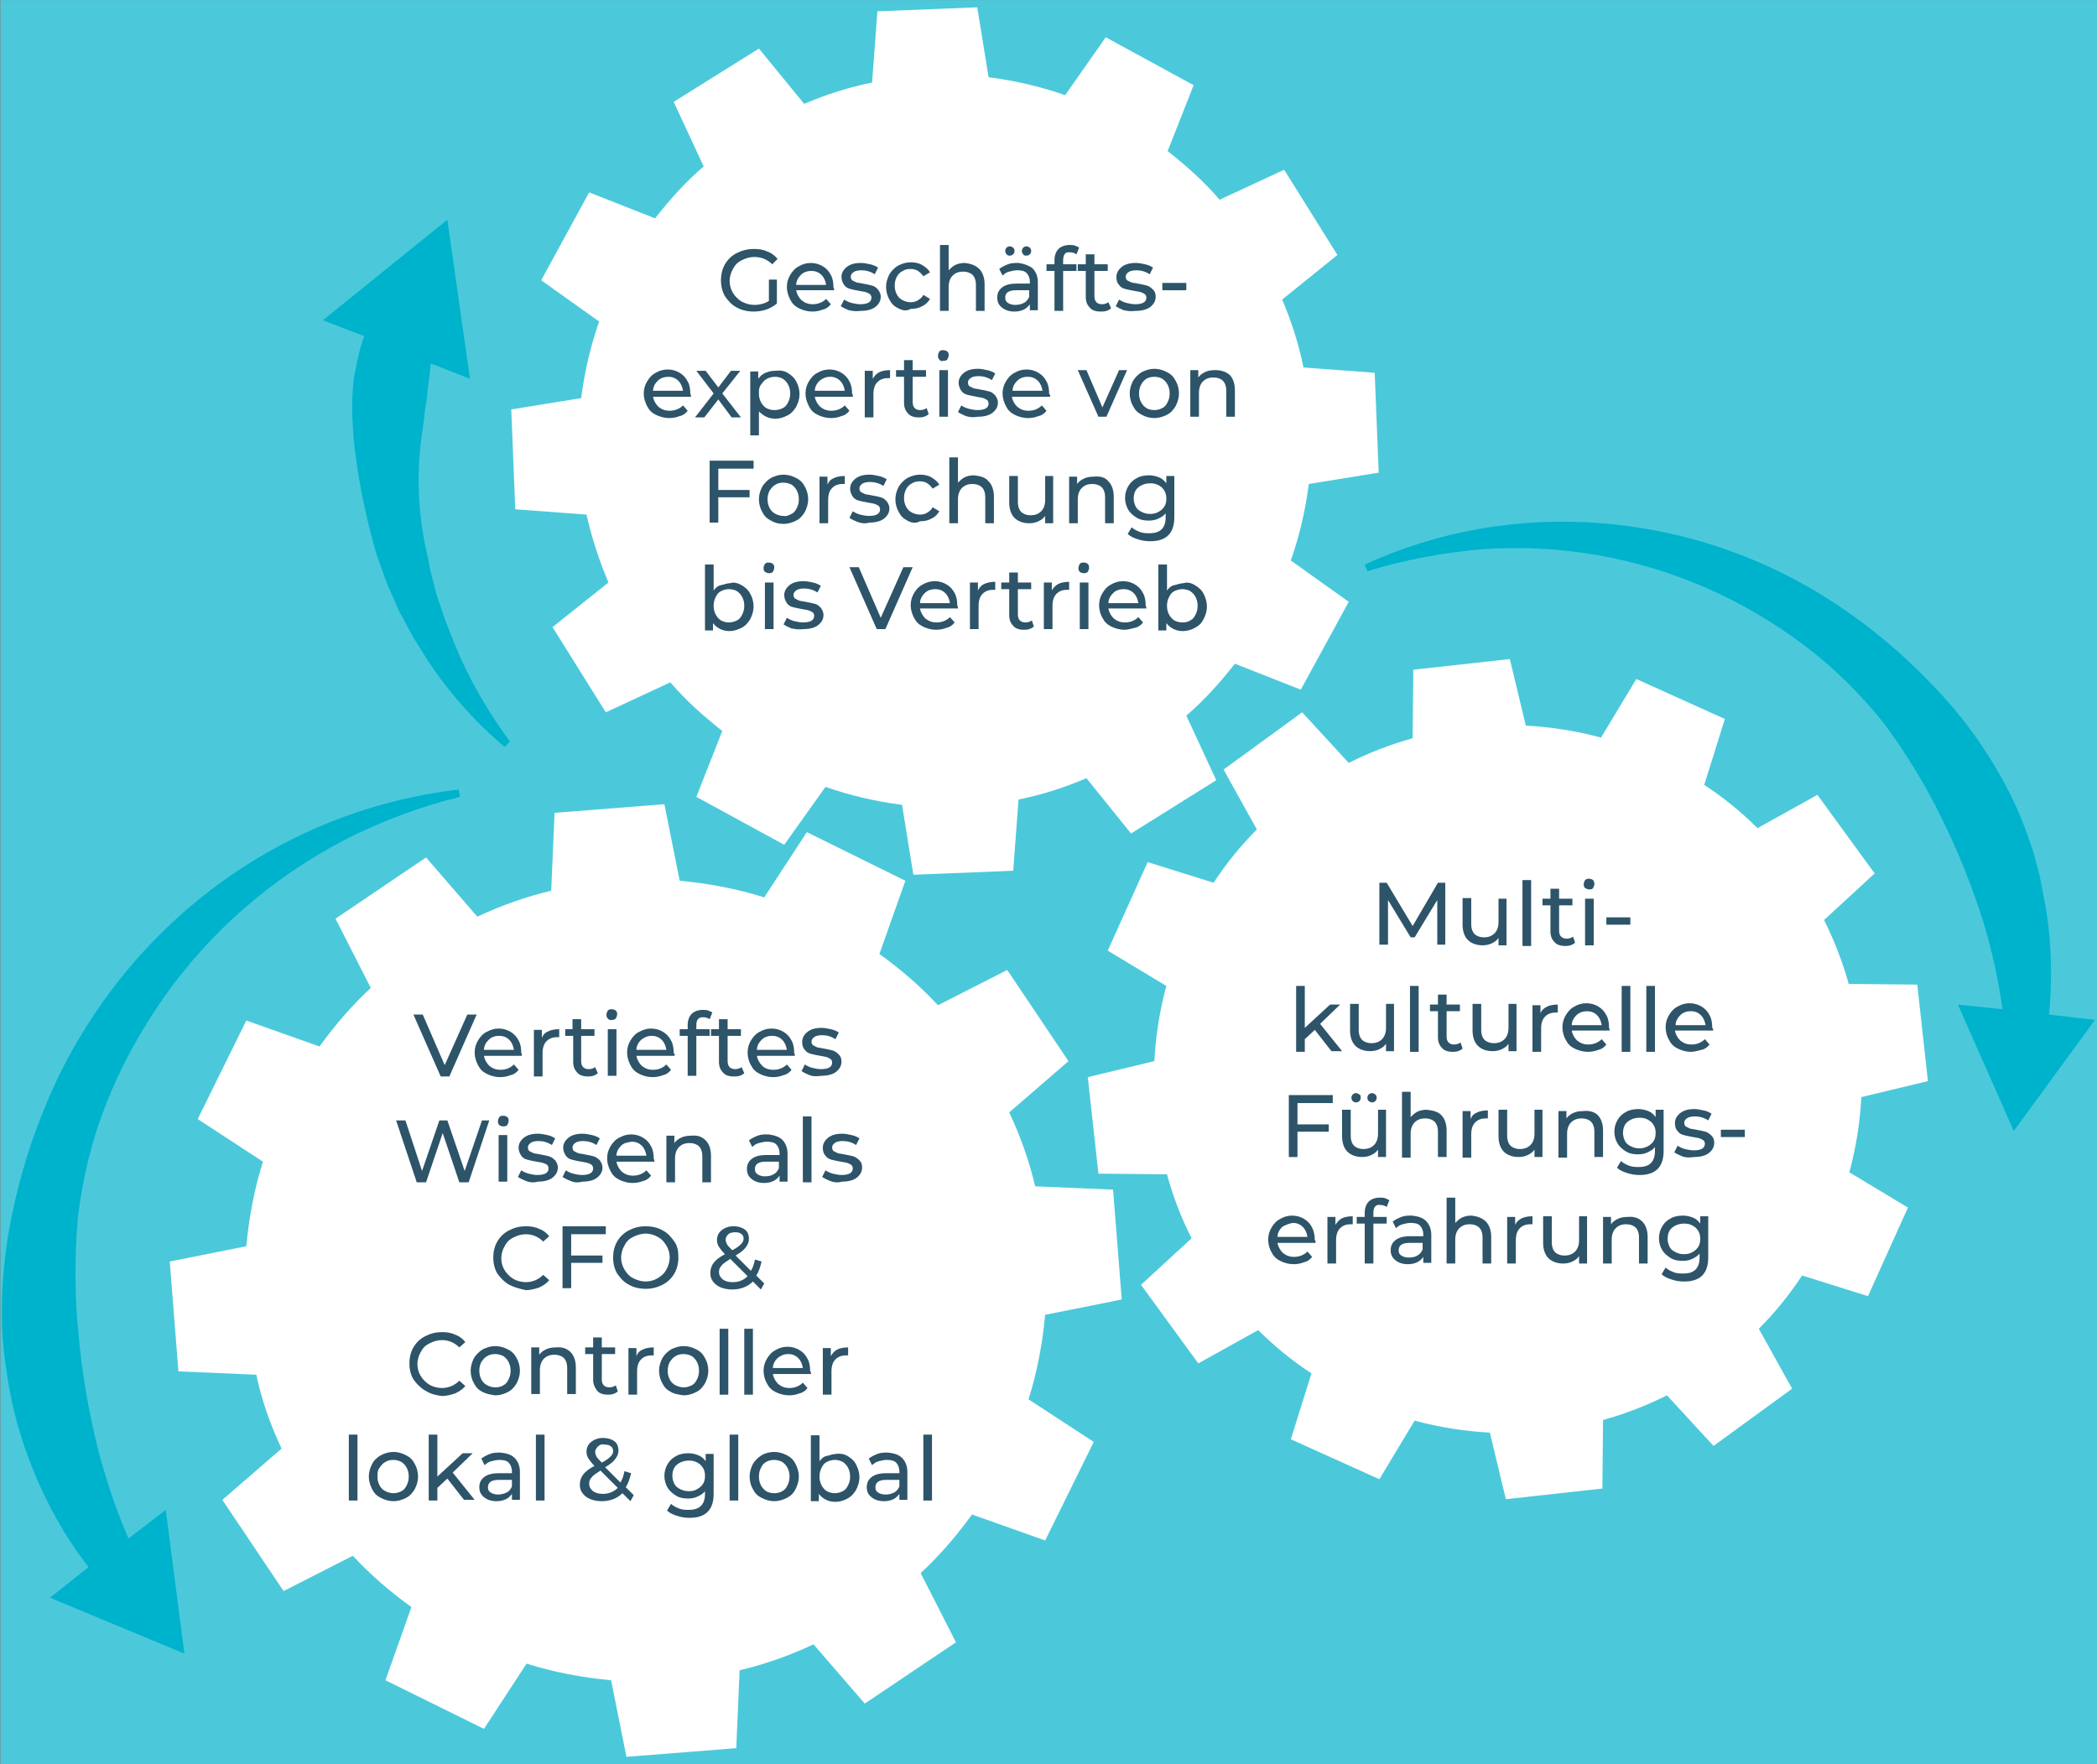 <?xml version="1.0" encoding="UTF-8" standalone="no"?>
<!-- Generator: Adobe Illustrator 24.0.3, SVG Export Plug-In . SVG Version: 6.00 Build 0)  -->

<svg
   xmlns:dc="http://purl.org/dc/elements/1.1/"
   xmlns:cc="http://creativecommons.org/ns#"
   xmlns:rdf="http://www.w3.org/1999/02/22-rdf-syntax-ns#"
   xmlns:svg="http://www.w3.org/2000/svg"
   xmlns="http://www.w3.org/2000/svg"
   xmlns:sodipodi="http://sodipodi.sourceforge.net/DTD/sodipodi-0.dtd"
   xmlns:inkscape="http://www.inkscape.org/namespaces/inkscape"
   version="1.1"
   id="Ebene_1"
   x="0px"
   y="0px"
   viewBox="0 0 315 265"
   style="enable-background:new 0 0 315 265;"
   xml:space="preserve"
   sodipodi:docname="interim-manager.svg"
   inkscape:version="0.92.3 (2405546, 2018-03-11)"><rect x="0" y="0" width="315" height="265" fill="#808080" stroke="none"/><defs
   id="defs263" /><sodipodi:namedview
   pagecolor="#ffffff"
   bordercolor="#666666"
   borderopacity="1"
   objecttolerance="10"
   gridtolerance="10"
   guidetolerance="10"
   inkscape:pageopacity="0"
   inkscape:pageshadow="2"
   inkscape:window-width="3840"
   inkscape:window-height="2004"
   id="namedview261"
   showgrid="false"
   inkscape:zoom="2.8284271"
   inkscape:cx="20.300141"
   inkscape:cy="79.982092"
   inkscape:window-x="-16"
   inkscape:window-y="-16"
   inkscape:window-maximized="1"
   inkscape:current-layer="Ebene_1" />
<style
   type="text/css"
   id="style2">
	.st0{fill:#FFFFFF;}
	.st1{fill:#00B3CC;}
	.st2{fill:#2D5469;}
</style>
<title
   id="title4">dawetos-project-manager</title>
<rect
   style="fill:#4bc9db;fill-opacity:1;stroke-width:1.084"
   id="rect225"
   width="314.929"
   height="264.973"
   x="0.065"
   y="0.014" /><path
   id="Pfad_280_1_"
   class="st0"
   d="M91.4,87.5L83,94.2l8,12.8l9.7-4.5c2.3,2.7,5,5.1,7.8,7.3l-3.9,9.9l13.2,7.2l6.2-8.7  c3.7,1.3,7.6,2.2,11.5,2.7l1.7,10.5l15-0.6l0.8-10.7c3.5-0.7,6.9-1.8,10.2-3.2l6.7,8.3l12.8-8l-4.5-9.7c2.7-2.3,5.1-5,7.3-7.8  l9.9,3.9l7.2-13.2l-8.7-6.2c1.3-3.7,2.2-7.6,2.7-11.5l10.5-1.7l-0.6-15l-10.7-0.8c-0.7-3.5-1.8-6.9-3.2-10.2l8.3-6.7l-8-12.8  l-9.7,4.5c-2.3-2.7-5-5.1-7.8-7.3l3.9-9.9l-13.2-7.2l-6.1,8.7c-3.7-1.3-7.6-2.2-11.5-2.7l-1.7-10.5l-15,0.6L131,12.4  c-3.5,0.7-6.9,1.8-10.2,3.2L114,7.3l-12.8,8l4.5,9.7c-2.7,2.3-5.1,5-7.3,7.8l-9.9-3.9l-7.2,13.2l8.7,6.2c-1.3,3.7-2.2,7.6-2.7,11.5  l-10.5,1.7l0.6,15l10.7,0.8C88.9,80.8,90,84.2,91.4,87.5z" />
<path
   id="Pfad_282_1_"
   class="st0"
   d="M42.3,217.6l-8.9,7.7l9.2,13.7l10.4-5.3c2.7,2.9,5.6,5.4,8.8,7.7l-3.9,11l14.8,7.3l6.4-9.8  c4.1,1.3,8.4,2.1,12.7,2.5l2.3,11.5l16.5-1.3l0.5-11.7c3.8-0.9,7.5-2.2,11.1-3.9l7.7,8.9l13.7-9.2l-5.3-10.4  c2.9-2.7,5.4-5.6,7.7-8.8l11,3.9l7.3-14.8l-9.8-6.4c1.3-4.1,2.1-8.4,2.5-12.7l11.5-2.3l-1.3-16.5l-11.7-0.5  c-0.9-3.8-2.2-7.5-3.9-11.1l8.9-7.7l-9.2-13.7l-10.4,5.3c-2.7-2.9-5.6-5.4-8.8-7.7l3.9-11l-14.8-7.3l-6.4,9.8  c-4.1-1.3-8.4-2.1-12.7-2.5l-2.3-11.5l-16.5,1.3l-0.5,11.7c-3.8,0.9-7.5,2.2-11.1,3.9l-7.7-8.9L50.4,138l5.3,10.4  c-2.9,2.7-5.4,5.6-7.7,8.8l-11-3.9l-7.3,14.8l9.8,6.4c-1.3,4.1-2.1,8.4-2.5,12.7l-11.5,2.3l1.3,16.5l11.7,0.5  C39.3,210.3,40.6,214,42.3,217.6z" />
<path
   id="Pfad_283_1_"
   class="st0"
   d="M179,186l-7.6,7l8.6,11.8l9-5c2.4,2.4,5.1,4.6,8,6.5l-3.1,9.9l13.3,6l5.3-8.8  c3.7,1,7.5,1.6,11.3,1.8l2.4,10l14.5-1.6l0.1-10.3c3.3-0.9,6.6-2.2,9.6-3.7l7,7.6l11.8-8.6l-5-9c2.4-2.4,4.6-5.1,6.5-8l9.9,3.1  l6-13.3l-8.8-5.3c1-3.7,1.6-7.5,1.8-11.3l10-2.4l-1.6-14.5l-10.3-0.1c-0.9-3.3-2.2-6.6-3.7-9.6l7.6-7l-8.6-11.8l-9,5  c-2.4-2.4-5.1-4.6-8-6.5l3.1-9.9l-13.3-6l-5.3,8.8c-3.7-1-7.5-1.6-11.3-1.8l-2.4-10l-14.5,1.6l-0.1,10.3c-3.3,0.9-6.6,2.2-9.6,3.7  l-7-7.6l-11.8,8.6l5,9c-2.4,2.4-4.6,5.1-6.5,8l-9.9-3.1l-6,13.3l8.8,5.3c-1,3.7-1.6,7.5-1.8,11.3l-10,2.4l1.6,14.5l10.3,0.1  C176.2,179.7,177.4,182.9,179,186z" />
<path
   id="Pfad_390_1_"
   class="st1"
   d="M290.1,102.7c-4.4-4.6-9.2-8.6-14.5-12.1c-10.5-6.9-22.5-11-35-12c-12.2-1-24.5,1.1-35.6,6.2  l0.4,1c5.6-1.7,11.4-2.8,17.3-3.3c11.6-0.8,23.1,1.2,33.8,5.9c5.2,2.3,10.1,5.2,14.6,8.6s8.5,7.4,12,11.8c3.3,4.5,6.2,9.2,8.6,14.2  c2.5,5,4.5,10.1,6.2,15.4c1.3,4.3,2.3,8.8,2.9,13.2l-6.7-0.7l8.4,19l12.2-16.7l-6.9-0.8c0.5-5.4,0.4-10.8-0.5-16.1  c-0.3-1.6-0.6-3.1-0.9-4.7c-0.2-0.8-0.4-1.5-0.6-2.3s-0.4-1.5-0.7-2.3c-1-3-2.2-6-3.7-8.8C298.4,112.5,294.6,107.3,290.1,102.7z" />
<path
   id="Pfad_391_1_"
   class="st1"
   d="M54.7,50.5c-0.2,0.5-0.3,1-0.5,1.5c-0.4,1.5-0.7,3-1,4.5c-0.2,1.5-0.3,3-0.3,4.6  c0,1.5,0.1,3.1,0.2,4.6c0.6,6,1.8,11.9,3.5,17.7c0.5,1.4,1,2.8,1.5,4.2l1.8,4.1l2.1,3.9l2.3,3.7c3.2,4.8,7.1,9.2,11.5,12.9l0.8-0.8  c-3.3-4.5-6.1-9.3-8.2-14.4l-1.5-3.8l-1.3-3.8l-1-3.9c-0.2-1.3-0.5-2.6-0.8-3.9c-1-5.2-1.2-10.5-0.5-15.8c0.2-1.3,0.4-2.6,0.5-3.9  c0.2-1.3,0.4-2.5,0.5-3.8c0.2-1.2,0.3-2.4,0.4-3.5l5.9,2.3L67.2,33L48.5,48.1L54.7,50.5z" />
<path
   id="Pfad_392_1_"
   class="st1"
   d="M33.4,132.4c-10.7,7.7-19.2,18-24.9,29.9c-2.8,6-5,12.3-6.4,18.8c-1.5,6.6-2.1,13.3-1.7,20  c0.3,3.4,0.8,6.7,1.5,10c0.2,0.8,0.4,1.6,0.6,2.4c0.2,0.8,0.5,1.6,0.7,2.4c0.5,1.6,1.1,3.2,1.7,4.7c2.1,5.3,4.9,10.3,8.4,14.8  L7.5,240l20.2,8.4l-2.8-21.6l-5.6,4.3c-1.9-4.4-3.4-8.9-4.6-13.5c-1.4-5.7-2.4-11.4-2.9-17.2c-0.6-5.8-0.6-11.7-0.1-17.5  c0.7-5.9,2.1-11.7,4.3-17.2c2.2-5.6,5.1-10.8,8.5-15.7c7-10,16.3-18.1,27.2-23.8c5.5-2.8,11.3-5,17.4-6.5l-0.2-1.1  C56,120.1,43.8,124.9,33.4,132.4z" />
<g
   id="g96">
	<path
   class="st2"
   d="M115.4,42h1.3v3.6c-0.5,0.4-1,0.7-1.6,0.9c-0.6,0.2-1.2,0.3-1.9,0.3c-0.9,0-1.8-0.2-2.5-0.6   c-0.8-0.4-1.3-1-1.8-1.7c-0.4-0.7-0.6-1.5-0.6-2.4s0.2-1.7,0.6-2.4c0.4-0.7,1-1.3,1.8-1.7c0.8-0.4,1.6-0.6,2.6-0.6   c0.7,0,1.4,0.1,2,0.4c0.6,0.2,1.1,0.6,1.5,1.1l-0.8,0.8c-0.7-0.7-1.6-1.1-2.7-1.1c-0.7,0-1.3,0.2-1.9,0.5c-0.6,0.3-1,0.7-1.3,1.3   c-0.3,0.5-0.5,1.2-0.5,1.8c0,0.7,0.2,1.3,0.5,1.8s0.8,1,1.3,1.3c0.6,0.3,1.2,0.5,1.9,0.5c0.8,0,1.6-0.2,2.2-0.6V42z"
   id="path12" />
	<path
   class="st2"
   d="M125.3,43.6h-5.7c0.1,0.6,0.4,1.1,0.8,1.5c0.5,0.4,1,0.6,1.7,0.6c0.8,0,1.5-0.3,2-0.8l0.7,0.8   c-0.3,0.4-0.7,0.7-1.2,0.8c-0.5,0.2-1,0.3-1.6,0.3c-0.7,0-1.4-0.2-2-0.5c-0.6-0.3-1-0.7-1.3-1.3s-0.5-1.2-0.5-1.9   c0-0.7,0.2-1.3,0.5-1.8s0.7-1,1.3-1.3c0.5-0.3,1.1-0.5,1.8-0.5c0.7,0,1.3,0.2,1.8,0.5c0.5,0.3,0.9,0.7,1.2,1.3   c0.3,0.5,0.4,1.2,0.4,1.9C125.3,43.3,125.3,43.5,125.3,43.6z M120.3,41.3c-0.4,0.4-0.7,0.9-0.7,1.5h4.5c-0.1-0.6-0.3-1.1-0.7-1.5   c-0.4-0.4-0.9-0.6-1.5-0.6C121.2,40.7,120.7,40.9,120.3,41.3z"
   id="path14" />
	<path
   class="st2"
   d="M127.5,46.6c-0.5-0.2-0.9-0.4-1.2-0.6l0.5-1c0.3,0.2,0.7,0.4,1.1,0.5c0.4,0.1,0.9,0.2,1.3,0.2   c1.1,0,1.7-0.3,1.7-1c0-0.2-0.1-0.4-0.2-0.5c-0.2-0.1-0.3-0.2-0.6-0.3s-0.5-0.1-1-0.2c-0.6-0.1-1-0.2-1.4-0.3   c-0.4-0.1-0.7-0.3-0.9-0.6s-0.4-0.7-0.4-1.2c0-0.6,0.3-1.1,0.8-1.5c0.5-0.4,1.2-0.6,2.1-0.6c0.5,0,0.9,0.1,1.4,0.2   c0.5,0.1,0.9,0.3,1.2,0.5l-0.5,1c-0.6-0.4-1.3-0.6-2-0.6c-0.5,0-1,0.1-1.2,0.3c-0.3,0.2-0.4,0.4-0.4,0.7c0,0.2,0.1,0.4,0.2,0.5   c0.2,0.1,0.4,0.2,0.6,0.3s0.6,0.1,1,0.2c0.6,0.1,1,0.2,1.4,0.3s0.6,0.3,0.9,0.6c0.2,0.3,0.4,0.6,0.4,1.1c0,0.6-0.3,1.1-0.8,1.5   c-0.5,0.4-1.3,0.6-2.2,0.6C128.5,46.8,128,46.7,127.5,46.6z"
   id="path16" />
	<path
   class="st2"
   d="M134.9,46.3c-0.6-0.3-1-0.7-1.3-1.3c-0.3-0.5-0.5-1.2-0.5-1.9c0-0.7,0.2-1.3,0.5-1.9c0.3-0.5,0.8-1,1.3-1.3   c0.6-0.3,1.2-0.5,1.9-0.5c0.6,0,1.2,0.1,1.7,0.4s0.9,0.6,1.2,1.1l-1,0.6c-0.2-0.3-0.5-0.6-0.8-0.8c-0.3-0.2-0.7-0.3-1.1-0.3   c-0.5,0-0.9,0.1-1.2,0.3c-0.4,0.2-0.7,0.5-0.9,0.9c-0.2,0.4-0.3,0.8-0.3,1.3c0,0.5,0.1,0.9,0.3,1.3s0.5,0.7,0.9,0.9   c0.4,0.2,0.8,0.3,1.2,0.3c0.4,0,0.8-0.1,1.1-0.3c0.3-0.2,0.6-0.4,0.8-0.8l1,0.6c-0.3,0.5-0.7,0.9-1.2,1.1c-0.5,0.3-1.1,0.4-1.7,0.4   C136.1,46.8,135.5,46.6,134.9,46.3z"
   id="path18" />
	<path
   class="st2"
   d="M147.1,40.4c0.5,0.5,0.8,1.3,0.8,2.3v4h-1.3v-3.9c0-0.7-0.2-1.2-0.5-1.5c-0.3-0.3-0.8-0.5-1.4-0.5   c-0.7,0-1.2,0.2-1.6,0.6s-0.6,1-0.6,1.7v3.6h-1.3v-9.9h1.3v3.8c0.3-0.3,0.6-0.6,1-0.8c0.4-0.2,0.9-0.3,1.4-0.3   C145.9,39.6,146.6,39.9,147.1,40.4z"
   id="path20" />
	<path
   class="st2"
   d="M155.1,40.3c0.5,0.5,0.8,1.2,0.8,2.1v4.2h-1.2v-0.9c-0.2,0.3-0.5,0.6-0.9,0.8c-0.4,0.2-0.9,0.3-1.4,0.3   c-0.8,0-1.4-0.2-1.9-0.6c-0.5-0.4-0.7-0.9-0.7-1.5c0-0.6,0.2-1.1,0.7-1.5c0.5-0.4,1.2-0.6,2.2-0.6h2v-0.3c0-0.5-0.2-1-0.5-1.3   c-0.3-0.3-0.8-0.4-1.4-0.4c-0.4,0-0.8,0.1-1.2,0.2c-0.4,0.1-0.7,0.3-1,0.6l-0.5-1c0.4-0.3,0.8-0.5,1.3-0.7s1-0.2,1.6-0.2   C153.8,39.6,154.6,39.9,155.1,40.3z M153.8,45.5c0.4-0.2,0.6-0.5,0.8-0.9v-1h-2c-1.1,0-1.6,0.4-1.6,1.1c0,0.4,0.1,0.6,0.4,0.8   s0.7,0.3,1.1,0.3S153.5,45.7,153.8,45.5z M151.2,38.2c-0.1-0.1-0.2-0.3-0.2-0.5c0-0.2,0.1-0.4,0.2-0.5c0.1-0.1,0.3-0.2,0.5-0.2   c0.2,0,0.3,0.1,0.5,0.2c0.1,0.1,0.2,0.3,0.2,0.5c0,0.2-0.1,0.4-0.2,0.5c-0.1,0.1-0.3,0.2-0.5,0.2C151.5,38.4,151.4,38.4,151.2,38.2   z M153.7,38.2c-0.1-0.1-0.2-0.3-0.2-0.5c0-0.2,0.1-0.4,0.2-0.5c0.1-0.1,0.3-0.2,0.5-0.2s0.3,0.1,0.5,0.2c0.1,0.1,0.2,0.3,0.2,0.5   c0,0.2-0.1,0.4-0.2,0.5s-0.3,0.2-0.5,0.2S153.8,38.4,153.7,38.2z"
   id="path22" />
	<path
   class="st2"
   d="M159.7,39.1v0.6h2v1h-2v6h-1.3v-6h-1.2v-1h1.2v-0.6c0-0.7,0.2-1.3,0.6-1.7c0.4-0.4,1-0.6,1.7-0.6   c0.3,0,0.5,0,0.8,0.1c0.2,0.1,0.5,0.2,0.6,0.3l-0.4,1c-0.3-0.2-0.6-0.3-1-0.3C160,37.8,159.7,38.3,159.7,39.1z"
   id="path24" />
	<path
   class="st2"
   d="M166.9,46.3c-0.2,0.2-0.4,0.3-0.7,0.4c-0.3,0.1-0.6,0.1-0.9,0.1c-0.7,0-1.3-0.2-1.6-0.6   c-0.4-0.4-0.6-0.9-0.6-1.6v-3.9h-1.2v-1h1.2v-1.5h1.3v1.5h2v1h-2v3.8c0,0.4,0.1,0.7,0.3,0.9c0.2,0.2,0.5,0.3,0.8,0.3   c0.4,0,0.7-0.1,1-0.3L166.9,46.3z"
   id="path26" />
	<path
   class="st2"
   d="M168.8,46.6c-0.5-0.2-0.9-0.4-1.2-0.6l0.5-1c0.3,0.2,0.7,0.4,1.1,0.5c0.4,0.1,0.9,0.2,1.3,0.2   c1.1,0,1.7-0.3,1.7-1c0-0.2-0.1-0.4-0.2-0.5c-0.2-0.1-0.3-0.2-0.6-0.3s-0.5-0.1-1-0.2c-0.6-0.1-1-0.2-1.4-0.3   c-0.4-0.1-0.7-0.3-0.9-0.6c-0.3-0.3-0.4-0.7-0.4-1.2c0-0.6,0.3-1.1,0.8-1.5c0.5-0.4,1.2-0.6,2.1-0.6c0.5,0,0.9,0.1,1.4,0.2   c0.5,0.1,0.9,0.3,1.2,0.5l-0.5,1c-0.6-0.4-1.3-0.6-2-0.6c-0.5,0-1,0.1-1.2,0.3c-0.3,0.2-0.4,0.4-0.4,0.7c0,0.2,0.1,0.4,0.2,0.5   c0.2,0.1,0.4,0.2,0.6,0.3c0.2,0.1,0.6,0.1,1,0.2c0.6,0.1,1,0.2,1.4,0.3c0.3,0.1,0.6,0.3,0.9,0.6s0.4,0.6,0.4,1.1   c0,0.6-0.3,1.1-0.8,1.5c-0.5,0.4-1.3,0.6-2.2,0.6C169.8,46.8,169.3,46.7,168.8,46.6z"
   id="path28" />
	<path
   class="st2"
   d="M174.6,42.5h3.6v1.1h-3.6V42.5z"
   id="path30" />
	<path
   class="st2"
   d="M103.8,59.6h-5.7c0.1,0.6,0.4,1.1,0.8,1.5c0.5,0.4,1,0.6,1.7,0.6c0.8,0,1.5-0.3,2-0.8l0.7,0.8   c-0.3,0.4-0.7,0.7-1.2,0.8c-0.5,0.2-1,0.3-1.6,0.3c-0.7,0-1.4-0.2-2-0.5c-0.6-0.3-1-0.7-1.3-1.3s-0.5-1.2-0.5-1.9   c0-0.7,0.2-1.3,0.5-1.8s0.7-1,1.3-1.3c0.5-0.3,1.1-0.5,1.8-0.5c0.7,0,1.3,0.2,1.8,0.5c0.5,0.3,0.9,0.7,1.2,1.3   c0.3,0.5,0.4,1.2,0.4,1.9C103.8,59.3,103.8,59.4,103.8,59.6z M98.8,57.2c-0.4,0.4-0.7,0.9-0.7,1.5h4.5c-0.1-0.6-0.3-1.1-0.7-1.5   c-0.4-0.4-0.9-0.6-1.5-0.6C99.8,56.6,99.2,56.8,98.8,57.2z"
   id="path32" />
	<path
   class="st2"
   d="M109.9,62.7l-2-2.7l-2.1,2.7h-1.4l2.8-3.6l-2.6-3.4h1.4l1.9,2.5l1.9-2.5h1.4l-2.7,3.4l2.8,3.6H109.9z"
   id="path34" />
	<path
   class="st2"
   d="M118.3,56c0.5,0.3,1,0.7,1.3,1.3c0.3,0.5,0.5,1.2,0.5,1.9s-0.2,1.3-0.5,1.9c-0.3,0.5-0.7,1-1.3,1.3   s-1.2,0.5-1.8,0.5c-0.5,0-1-0.1-1.4-0.3s-0.8-0.5-1.1-0.8v3.6h-1.3v-9.6h1.2v1.1c0.3-0.4,0.6-0.7,1.1-0.9s0.9-0.3,1.4-0.3   C117.2,55.6,117.8,55.7,118.3,56z M117.6,61.3c0.4-0.2,0.6-0.5,0.8-0.9c0.2-0.4,0.3-0.8,0.3-1.3s-0.1-0.9-0.3-1.3   c-0.2-0.4-0.5-0.7-0.8-0.9s-0.8-0.3-1.2-0.3c-0.4,0-0.8,0.1-1.2,0.3c-0.4,0.2-0.6,0.5-0.9,0.9s-0.3,0.8-0.3,1.3s0.1,0.9,0.3,1.3   c0.2,0.4,0.5,0.7,0.8,0.9c0.4,0.2,0.8,0.3,1.2,0.3C116.8,61.6,117.2,61.5,117.6,61.3z"
   id="path36" />
	<path
   class="st2"
   d="M128.1,59.6h-5.7c0.1,0.6,0.4,1.1,0.8,1.5c0.5,0.4,1,0.6,1.7,0.6c0.8,0,1.5-0.3,2-0.8l0.7,0.8   c-0.3,0.4-0.7,0.7-1.2,0.8c-0.5,0.2-1,0.3-1.6,0.3c-0.7,0-1.4-0.2-2-0.5c-0.6-0.3-1-0.7-1.3-1.3s-0.5-1.2-0.5-1.9   c0-0.7,0.2-1.3,0.5-1.8s0.7-1,1.3-1.3c0.5-0.3,1.1-0.5,1.8-0.5c0.7,0,1.3,0.2,1.8,0.5c0.5,0.3,0.9,0.7,1.2,1.3   c0.3,0.5,0.4,1.2,0.4,1.9C128.2,59.3,128.1,59.4,128.1,59.6z M123.1,57.2c-0.4,0.4-0.7,0.9-0.7,1.5h4.5c-0.1-0.6-0.3-1.1-0.7-1.5   c-0.4-0.4-0.9-0.6-1.5-0.6C124.1,56.6,123.6,56.8,123.1,57.2z"
   id="path38" />
	<path
   class="st2"
   d="M132.1,55.9c0.4-0.2,1-0.3,1.6-0.3v1.2c-0.1,0-0.2,0-0.3,0c-0.7,0-1.2,0.2-1.6,0.6c-0.4,0.4-0.6,1-0.6,1.8v3.5   h-1.3v-7h1.2v1.2C131.4,56.4,131.7,56.1,132.1,55.9z"
   id="path40" />
	<path
   class="st2"
   d="M139.5,62.2c-0.2,0.2-0.4,0.3-0.7,0.4s-0.6,0.1-0.8,0.1c-0.7,0-1.3-0.2-1.6-0.6c-0.4-0.4-0.6-0.9-0.6-1.6v-3.9   h-1.2v-1h1.2v-1.5h1.3v1.5h2v1h-2v3.8c0,0.4,0.1,0.7,0.3,0.9c0.2,0.2,0.5,0.3,0.8,0.3c0.4,0,0.7-0.1,1-0.3L139.5,62.2z"
   id="path42" />
	<path
   class="st2"
   d="M141.1,54c-0.2-0.2-0.2-0.4-0.2-0.6s0.1-0.4,0.2-0.6c0.2-0.2,0.4-0.2,0.6-0.2c0.2,0,0.5,0.1,0.6,0.2   c0.2,0.2,0.2,0.3,0.2,0.6c0,0.2-0.1,0.4-0.2,0.6c-0.2,0.2-0.4,0.2-0.6,0.2C141.4,54.3,141.2,54.2,141.1,54z M141.1,55.6h1.3v7h-1.3   V55.6z"
   id="path44" />
	<path
   class="st2"
   d="M145.1,62.5c-0.5-0.2-0.9-0.4-1.2-0.6l0.5-1c0.3,0.2,0.7,0.4,1.1,0.5c0.4,0.1,0.9,0.2,1.3,0.2   c1.1,0,1.7-0.3,1.7-1c0-0.2-0.1-0.4-0.2-0.5c-0.2-0.1-0.3-0.2-0.6-0.3s-0.5-0.1-1-0.2c-0.6-0.1-1-0.2-1.4-0.3   c-0.4-0.1-0.7-0.3-0.9-0.6s-0.4-0.7-0.4-1.2c0-0.6,0.3-1.1,0.8-1.5c0.5-0.4,1.2-0.6,2.1-0.6c0.5,0,0.9,0.1,1.4,0.2   c0.5,0.1,0.9,0.3,1.2,0.5l-0.5,1c-0.6-0.4-1.3-0.6-2-0.6c-0.5,0-1,0.1-1.2,0.3c-0.3,0.2-0.4,0.4-0.4,0.7c0,0.2,0.1,0.4,0.2,0.5   c0.2,0.1,0.4,0.2,0.6,0.3s0.6,0.1,1,0.2c0.6,0.1,1,0.2,1.4,0.3s0.6,0.3,0.9,0.6c0.2,0.3,0.4,0.6,0.4,1.1c0,0.6-0.3,1.1-0.8,1.5   c-0.5,0.4-1.3,0.6-2.2,0.6C146.2,62.7,145.7,62.7,145.1,62.5z"
   id="path46" />
	<path
   class="st2"
   d="M157.7,59.6H152c0.1,0.6,0.4,1.1,0.8,1.5c0.5,0.4,1,0.6,1.7,0.6c0.8,0,1.5-0.3,2-0.8l0.7,0.8   c-0.3,0.4-0.7,0.7-1.2,0.8c-0.5,0.2-1,0.3-1.6,0.3c-0.7,0-1.4-0.2-2-0.5c-0.6-0.3-1-0.7-1.3-1.3s-0.5-1.2-0.5-1.9   c0-0.7,0.2-1.3,0.5-1.8s0.7-1,1.3-1.3c0.5-0.3,1.1-0.5,1.8-0.5c0.7,0,1.3,0.2,1.8,0.5c0.5,0.3,0.9,0.7,1.2,1.3   c0.3,0.5,0.4,1.2,0.4,1.9C157.8,59.3,157.8,59.4,157.7,59.6z M152.8,57.2c-0.4,0.4-0.7,0.9-0.7,1.5h4.5c-0.1-0.6-0.3-1.1-0.7-1.5   c-0.4-0.4-0.9-0.6-1.5-0.6C153.7,56.6,153.2,56.8,152.8,57.2z"
   id="path48" />
	<path
   class="st2"
   d="M169.3,55.6l-3.1,7H165l-3.1-7h1.3l2.4,5.6l2.5-5.6H169.3z"
   id="path50" />
	<path
   class="st2"
   d="M171.5,62.3c-0.6-0.3-1-0.7-1.3-1.3c-0.3-0.5-0.5-1.2-0.5-1.9c0-0.7,0.2-1.3,0.5-1.9c0.3-0.5,0.8-1,1.3-1.3   c0.6-0.3,1.2-0.5,1.9-0.5s1.3,0.2,1.9,0.5c0.6,0.3,1,0.7,1.3,1.3c0.3,0.5,0.5,1.2,0.5,1.9c0,0.7-0.2,1.3-0.5,1.9   c-0.3,0.5-0.7,1-1.3,1.3c-0.6,0.3-1.2,0.5-1.9,0.5S172,62.6,171.5,62.3z M174.6,61.3c0.4-0.2,0.6-0.5,0.8-0.9   c0.2-0.4,0.3-0.8,0.3-1.3s-0.1-0.9-0.3-1.3c-0.2-0.4-0.5-0.7-0.8-0.9s-0.8-0.3-1.2-0.3s-0.9,0.1-1.2,0.3s-0.6,0.5-0.8,0.9   c-0.2,0.4-0.3,0.8-0.3,1.3s0.1,0.9,0.3,1.3c0.2,0.4,0.5,0.7,0.8,0.9s0.8,0.3,1.2,0.3S174.2,61.5,174.6,61.3z"
   id="path52" />
	<path
   class="st2"
   d="M184.7,56.3c0.5,0.5,0.8,1.3,0.8,2.3v4h-1.3v-3.9c0-0.7-0.2-1.2-0.5-1.5c-0.3-0.3-0.8-0.5-1.4-0.5   c-0.7,0-1.2,0.2-1.6,0.6s-0.6,1-0.6,1.7v3.6h-1.3v-7h1.2v1.1c0.3-0.4,0.6-0.6,1-0.8c0.4-0.2,0.9-0.3,1.5-0.3   C183.4,55.6,184.1,55.8,184.7,56.3z"
   id="path54" />
	<path
   class="st2"
   d="M107.9,70.4v3.2h4.7v1.1h-4.7v3.8h-1.3v-9.3h6.6v1.2H107.9z"
   id="path56" />
	<path
   class="st2"
   d="M115.8,78.2c-0.6-0.3-1-0.7-1.3-1.3c-0.3-0.5-0.5-1.2-0.5-1.9c0-0.7,0.2-1.3,0.5-1.9c0.3-0.5,0.8-1,1.3-1.3   c0.6-0.3,1.2-0.5,1.9-0.5c0.7,0,1.3,0.2,1.9,0.5c0.6,0.3,1,0.7,1.3,1.3c0.3,0.5,0.5,1.2,0.5,1.9c0,0.7-0.2,1.3-0.5,1.9   c-0.3,0.5-0.7,1-1.3,1.3c-0.6,0.3-1.2,0.5-1.9,0.5C116.9,78.7,116.3,78.5,115.8,78.2z M118.9,77.2c0.4-0.2,0.6-0.5,0.8-0.9   c0.2-0.4,0.3-0.8,0.3-1.3s-0.1-0.9-0.3-1.3c-0.2-0.4-0.5-0.7-0.8-0.9c-0.4-0.2-0.8-0.3-1.2-0.3c-0.5,0-0.9,0.1-1.2,0.3   c-0.4,0.2-0.6,0.5-0.9,0.9c-0.2,0.4-0.3,0.8-0.3,1.3s0.1,0.9,0.3,1.3c0.2,0.4,0.5,0.7,0.9,0.9c0.4,0.2,0.8,0.3,1.2,0.3   C118.1,77.6,118.5,77.4,118.9,77.2z"
   id="path58" />
	<path
   class="st2"
   d="M125.3,71.8c0.4-0.2,1-0.3,1.6-0.3v1.2c-0.1,0-0.2,0-0.3,0c-0.7,0-1.2,0.2-1.6,0.6c-0.4,0.4-0.6,1-0.6,1.8v3.5   h-1.3v-7h1.2v1.2C124.5,72.3,124.8,72,125.3,71.8z"
   id="path60" />
	<path
   class="st2"
   d="M128.8,78.4c-0.5-0.2-0.9-0.4-1.2-0.6l0.5-1c0.3,0.2,0.7,0.4,1.1,0.5c0.4,0.1,0.9,0.2,1.3,0.2   c1.1,0,1.7-0.3,1.7-1c0-0.2-0.1-0.4-0.2-0.5c-0.2-0.1-0.3-0.2-0.6-0.3s-0.5-0.1-1-0.2c-0.6-0.1-1-0.2-1.4-0.3   c-0.4-0.1-0.7-0.3-0.9-0.6s-0.4-0.7-0.4-1.2c0-0.6,0.3-1.1,0.8-1.5c0.5-0.4,1.2-0.6,2.1-0.6c0.5,0,0.9,0.1,1.4,0.2   c0.5,0.1,0.9,0.3,1.2,0.5l-0.5,1c-0.6-0.4-1.3-0.6-2-0.6c-0.5,0-1,0.1-1.2,0.3c-0.3,0.2-0.4,0.4-0.4,0.7c0,0.2,0.1,0.4,0.2,0.5   c0.2,0.1,0.4,0.2,0.6,0.3s0.6,0.1,1,0.2c0.6,0.1,1,0.2,1.4,0.3s0.6,0.3,0.9,0.6c0.2,0.3,0.4,0.6,0.4,1.1c0,0.6-0.3,1.1-0.8,1.5   c-0.5,0.4-1.3,0.6-2.2,0.6C129.9,78.7,129.4,78.6,128.8,78.4z"
   id="path62" />
	<path
   class="st2"
   d="M136.3,78.2c-0.6-0.3-1-0.7-1.3-1.3c-0.3-0.5-0.5-1.2-0.5-1.9c0-0.7,0.2-1.3,0.5-1.9c0.3-0.5,0.8-1,1.3-1.3   c0.6-0.3,1.2-0.5,1.9-0.5c0.6,0,1.2,0.1,1.7,0.4s0.9,0.6,1.2,1.1l-1,0.6c-0.2-0.3-0.5-0.6-0.8-0.8c-0.3-0.2-0.7-0.3-1.1-0.3   c-0.5,0-0.9,0.1-1.2,0.3c-0.4,0.2-0.7,0.5-0.9,0.9c-0.2,0.4-0.3,0.8-0.3,1.3c0,0.5,0.1,0.9,0.3,1.3s0.5,0.7,0.9,0.9   c0.4,0.2,0.8,0.3,1.2,0.3c0.4,0,0.8-0.1,1.1-0.3c0.3-0.2,0.6-0.4,0.8-0.8l1,0.6c-0.3,0.5-0.7,0.9-1.2,1.1c-0.5,0.3-1.1,0.4-1.7,0.4   C137.5,78.7,136.8,78.5,136.3,78.2z"
   id="path64" />
	<path
   class="st2"
   d="M148.5,72.3c0.5,0.5,0.8,1.3,0.8,2.3v4H148v-3.9c0-0.7-0.2-1.2-0.5-1.5c-0.3-0.3-0.8-0.5-1.4-0.5   c-0.7,0-1.2,0.2-1.6,0.6s-0.6,1-0.6,1.7v3.6h-1.3v-9.9h1.3v3.8c0.3-0.3,0.6-0.6,1-0.8c0.4-0.2,0.9-0.3,1.4-0.3   C147.3,71.5,148,71.7,148.5,72.3z"
   id="path66" />
	<path
   class="st2"
   d="M158.2,71.6v7H157v-1.1c-0.3,0.4-0.6,0.6-1,0.8c-0.4,0.2-0.9,0.3-1.4,0.3c-0.9,0-1.7-0.3-2.2-0.8   c-0.5-0.5-0.8-1.3-0.8-2.3v-4h1.3v3.9c0,0.7,0.2,1.2,0.5,1.5c0.3,0.3,0.8,0.5,1.4,0.5c0.7,0,1.2-0.2,1.6-0.6c0.4-0.4,0.6-1,0.6-1.7   v-3.6H158.2z"
   id="path68" />
	<path
   class="st2"
   d="M166.5,72.3c0.5,0.5,0.8,1.3,0.8,2.3v4H166v-3.9c0-0.7-0.2-1.2-0.5-1.5c-0.3-0.3-0.8-0.5-1.4-0.5   c-0.7,0-1.2,0.2-1.6,0.6s-0.6,1-0.6,1.7v3.6h-1.3v-7h1.2v1.1c0.3-0.4,0.6-0.6,1-0.8c0.4-0.2,0.9-0.3,1.5-0.3   C165.3,71.5,166,71.7,166.5,72.3z"
   id="path70" />
	<path
   class="st2"
   d="M176.4,71.6v6.1c0,1.2-0.3,2.1-0.9,2.7c-0.6,0.6-1.5,0.9-2.7,0.9c-0.7,0-1.3-0.1-1.9-0.3   c-0.6-0.2-1.1-0.4-1.5-0.8l0.6-1c0.3,0.3,0.7,0.5,1.2,0.7c0.5,0.2,1,0.2,1.5,0.2c0.8,0,1.4-0.2,1.8-0.6c0.4-0.4,0.6-1,0.6-1.8v-0.6   c-0.3,0.4-0.7,0.6-1.1,0.8c-0.4,0.2-0.9,0.3-1.4,0.3c-0.7,0-1.3-0.1-1.8-0.4c-0.5-0.3-1-0.7-1.3-1.2c-0.3-0.5-0.5-1.1-0.5-1.8   c0-0.7,0.2-1.3,0.5-1.8c0.3-0.5,0.7-0.9,1.3-1.2c0.5-0.3,1.2-0.4,1.8-0.4c0.5,0,1,0.1,1.5,0.3c0.5,0.2,0.8,0.5,1.1,0.9v-1.1H176.4z    M174,76.9c0.4-0.2,0.7-0.5,0.9-0.8c0.2-0.3,0.3-0.7,0.3-1.2c0-0.7-0.2-1.2-0.7-1.7c-0.5-0.4-1-0.6-1.7-0.6c-0.7,0-1.3,0.2-1.8,0.6   s-0.7,1-0.7,1.7c0,0.4,0.1,0.8,0.3,1.2c0.2,0.4,0.5,0.6,0.9,0.8s0.8,0.3,1.3,0.3C173.2,77.2,173.7,77.1,174,76.9z"
   id="path72" />
	<path
   class="st2"
   d="M111.4,87.9c0.5,0.3,1,0.7,1.3,1.3c0.3,0.5,0.5,1.2,0.5,1.9s-0.2,1.3-0.5,1.9c-0.3,0.5-0.7,1-1.3,1.3   s-1.2,0.5-1.8,0.5c-0.5,0-1-0.1-1.4-0.3s-0.8-0.5-1.1-0.9v1.1h-1.2v-9.9h1.3v3.9c0.3-0.4,0.6-0.7,1.1-0.8s0.9-0.3,1.4-0.3   C110.2,87.4,110.9,87.6,111.4,87.9z M110.7,93.2c0.4-0.2,0.6-0.5,0.8-0.9c0.2-0.4,0.3-0.8,0.3-1.3s-0.1-0.9-0.3-1.3   c-0.2-0.4-0.5-0.7-0.8-0.9s-0.8-0.3-1.2-0.3c-0.4,0-0.8,0.1-1.2,0.3c-0.4,0.2-0.6,0.5-0.8,0.9c-0.2,0.4-0.3,0.8-0.3,1.3   s0.1,0.9,0.3,1.3c0.2,0.4,0.5,0.7,0.8,0.9c0.4,0.2,0.8,0.3,1.2,0.3C109.9,93.5,110.3,93.4,110.7,93.2z"
   id="path74" />
	<path
   class="st2"
   d="M114.9,85.9c-0.2-0.2-0.2-0.4-0.2-0.6s0.1-0.4,0.2-0.6c0.2-0.2,0.4-0.2,0.6-0.2c0.2,0,0.5,0.1,0.6,0.2   c0.2,0.2,0.2,0.3,0.2,0.6c0,0.2-0.1,0.4-0.2,0.6c-0.2,0.2-0.4,0.2-0.6,0.2C115.3,86.1,115.1,86,114.9,85.9z M114.9,87.5h1.3v7h-1.3   V87.5z"
   id="path76" />
	<path
   class="st2"
   d="M118.9,94.4c-0.5-0.2-0.9-0.4-1.2-0.6l0.5-1c0.3,0.2,0.7,0.4,1.1,0.5c0.4,0.1,0.9,0.2,1.3,0.2   c1.1,0,1.7-0.3,1.7-1c0-0.2-0.1-0.4-0.2-0.5c-0.2-0.1-0.3-0.2-0.6-0.3s-0.5-0.1-1-0.2c-0.6-0.1-1-0.2-1.4-0.3   c-0.4-0.1-0.7-0.3-0.9-0.6s-0.4-0.7-0.4-1.2c0-0.6,0.3-1.1,0.8-1.5c0.5-0.4,1.2-0.6,2.1-0.6c0.5,0,0.9,0.1,1.4,0.2   c0.5,0.1,0.9,0.3,1.2,0.5l-0.5,1c-0.6-0.4-1.3-0.6-2-0.6c-0.5,0-1,0.1-1.2,0.3c-0.3,0.2-0.4,0.4-0.4,0.7c0,0.2,0.1,0.4,0.2,0.5   c0.2,0.1,0.4,0.2,0.6,0.3s0.6,0.1,1,0.2c0.6,0.1,1,0.2,1.4,0.3s0.6,0.3,0.9,0.6c0.2,0.3,0.4,0.6,0.4,1.1c0,0.6-0.3,1.1-0.8,1.5   c-0.5,0.4-1.3,0.6-2.2,0.6C120,94.6,119.5,94.5,118.9,94.4z"
   id="path78" />
	<path
   class="st2"
   d="M137.1,85.2l-4.1,9.3h-1.3l-4.1-9.3h1.4l3.3,7.6l3.4-7.6H137.1z"
   id="path80" />
	<path
   class="st2"
   d="M143.9,91.4h-5.7c0.1,0.6,0.4,1.1,0.8,1.5c0.5,0.4,1,0.6,1.7,0.6c0.8,0,1.5-0.3,2-0.8l0.7,0.8   c-0.3,0.4-0.7,0.7-1.2,0.8c-0.5,0.2-1,0.3-1.6,0.3c-0.7,0-1.4-0.2-2-0.5c-0.6-0.3-1-0.7-1.3-1.3s-0.5-1.2-0.5-1.9   c0-0.7,0.2-1.3,0.5-1.8s0.7-1,1.3-1.3c0.5-0.3,1.1-0.5,1.8-0.5c0.7,0,1.3,0.2,1.8,0.5c0.5,0.3,0.9,0.7,1.2,1.3   c0.3,0.5,0.4,1.2,0.4,1.9C143.9,91.1,143.9,91.3,143.9,91.4z M138.9,89.1c-0.4,0.4-0.7,0.9-0.7,1.5h4.5c-0.1-0.6-0.3-1.1-0.7-1.5   c-0.4-0.4-0.9-0.6-1.5-0.6C139.8,88.5,139.3,88.7,138.9,89.1z"
   id="path82" />
	<path
   class="st2"
   d="M147.9,87.7c0.4-0.2,1-0.3,1.6-0.3v1.2c-0.1,0-0.2,0-0.3,0c-0.7,0-1.2,0.2-1.6,0.6c-0.4,0.4-0.6,1-0.6,1.8v3.5   h-1.3v-7h1.2v1.2C147.1,88.3,147.4,87.9,147.9,87.7z"
   id="path84" />
	<path
   class="st2"
   d="M155.3,94.1c-0.2,0.2-0.4,0.3-0.7,0.4s-0.6,0.1-0.8,0.1c-0.7,0-1.3-0.2-1.6-0.6c-0.4-0.4-0.6-0.9-0.6-1.6v-3.9   h-1.2v-1h1.2v-1.5h1.3v1.5h2v1h-2v3.8c0,0.4,0.1,0.7,0.3,0.9c0.2,0.2,0.5,0.3,0.8,0.3c0.4,0,0.7-0.1,1-0.3L155.3,94.1z"
   id="path86" />
	<path
   class="st2"
   d="M159,87.7c0.4-0.2,1-0.3,1.6-0.3v1.2c-0.1,0-0.2,0-0.3,0c-0.7,0-1.2,0.2-1.6,0.6s-0.6,1-0.6,1.8v3.5h-1.3v-7   h1.2v1.2C158.2,88.3,158.6,87.9,159,87.7z"
   id="path88" />
	<path
   class="st2"
   d="M162.2,85.9c-0.2-0.2-0.2-0.4-0.2-0.6s0.1-0.4,0.2-0.6c0.2-0.2,0.4-0.2,0.6-0.2c0.2,0,0.5,0.1,0.6,0.2   s0.2,0.3,0.2,0.6c0,0.2-0.1,0.4-0.2,0.6c-0.2,0.2-0.4,0.2-0.6,0.2C162.5,86.1,162.3,86,162.2,85.9z M162.2,87.5h1.3v7h-1.3V87.5z"
   id="path90" />
	<path
   class="st2"
   d="M172.2,91.4h-5.7c0.1,0.6,0.4,1.1,0.8,1.5c0.5,0.4,1,0.6,1.7,0.6c0.8,0,1.5-0.3,2-0.8l0.7,0.8   c-0.3,0.4-0.7,0.7-1.2,0.8s-1,0.3-1.6,0.3c-0.7,0-1.4-0.2-2-0.5s-1-0.7-1.3-1.3c-0.3-0.5-0.5-1.2-0.5-1.9c0-0.7,0.2-1.3,0.5-1.8   s0.7-1,1.3-1.3c0.5-0.3,1.1-0.5,1.8-0.5s1.3,0.2,1.8,0.5c0.5,0.3,0.9,0.7,1.2,1.3c0.3,0.5,0.4,1.2,0.4,1.9   C172.2,91.1,172.2,91.3,172.2,91.4z M167.2,89.1c-0.4,0.4-0.7,0.9-0.7,1.5h4.5c-0.1-0.6-0.3-1.1-0.7-1.5c-0.4-0.4-0.9-0.6-1.5-0.6   C168.1,88.5,167.6,88.7,167.2,89.1z"
   id="path92" />
	<path
   class="st2"
   d="M179.5,87.9c0.5,0.3,1,0.7,1.3,1.3s0.5,1.2,0.5,1.9s-0.2,1.3-0.5,1.9s-0.7,1-1.3,1.3c-0.5,0.3-1.2,0.5-1.8,0.5   c-0.5,0-1-0.1-1.4-0.3s-0.8-0.5-1.1-0.9v1.1H174v-9.9h1.3v3.9c0.3-0.4,0.6-0.7,1.1-0.8s0.9-0.3,1.4-0.3   C178.4,87.4,179,87.6,179.5,87.9z M178.8,93.2c0.4-0.2,0.6-0.5,0.8-0.9c0.2-0.4,0.3-0.8,0.3-1.3s-0.1-0.9-0.3-1.3   c-0.2-0.4-0.5-0.7-0.8-0.9s-0.8-0.3-1.2-0.3c-0.4,0-0.8,0.1-1.2,0.3c-0.4,0.2-0.6,0.5-0.8,0.9c-0.2,0.4-0.3,0.8-0.3,1.3   s0.1,0.9,0.3,1.3c0.2,0.4,0.5,0.7,0.8,0.9c0.4,0.2,0.8,0.3,1.2,0.3C178.1,93.5,178.5,93.4,178.8,93.2z"
   id="path94" />
</g>
<g
   id="g188">
	<path
   class="st2"
   d="M71.6,152.4l-4.1,9.3h-1.3l-4.1-9.3h1.4l3.3,7.6l3.4-7.6H71.6z"
   id="path98" />
	<path
   class="st2"
   d="M78.4,158.6h-5.7c0.1,0.6,0.4,1.1,0.8,1.5c0.5,0.4,1,0.6,1.7,0.6c0.8,0,1.5-0.3,2-0.8l0.7,0.8   c-0.3,0.4-0.7,0.7-1.2,0.8c-0.5,0.2-1,0.3-1.6,0.3c-0.7,0-1.4-0.2-2-0.5c-0.6-0.3-1-0.7-1.3-1.3s-0.5-1.2-0.5-1.9   c0-0.7,0.2-1.3,0.5-1.8s0.7-1,1.3-1.3s1.1-0.5,1.8-0.5c0.7,0,1.3,0.2,1.8,0.5c0.5,0.3,0.9,0.7,1.2,1.3c0.3,0.5,0.4,1.2,0.4,1.9   C78.4,158.3,78.4,158.4,78.4,158.6z M73.4,156.2c-0.4,0.4-0.7,0.9-0.7,1.5h4.5c-0.1-0.6-0.3-1.1-0.7-1.5s-0.9-0.6-1.5-0.6   C74.3,155.6,73.8,155.8,73.4,156.2z"
   id="path100" />
	<path
   class="st2"
   d="M82.4,154.9c0.4-0.2,1-0.3,1.6-0.3v1.2c-0.1,0-0.2,0-0.3,0c-0.7,0-1.2,0.2-1.6,0.6c-0.4,0.4-0.6,1-0.6,1.8v3.5   h-1.3v-7h1.2v1.2C81.6,155.4,81.9,155.1,82.4,154.9z"
   id="path102" />
	<path
   class="st2"
   d="M89.8,161.2c-0.2,0.2-0.4,0.3-0.7,0.4s-0.6,0.1-0.8,0.1c-0.7,0-1.3-0.2-1.6-0.6c-0.4-0.4-0.6-0.9-0.6-1.6v-3.9   h-1.2v-1H86v-1.5h1.3v1.5h2v1h-2v3.8c0,0.4,0.1,0.7,0.3,0.9c0.2,0.2,0.5,0.3,0.8,0.3c0.4,0,0.7-0.1,1-0.3L89.8,161.2z"
   id="path104" />
	<path
   class="st2"
   d="M91.3,153c-0.2-0.2-0.2-0.4-0.2-0.6c0-0.2,0.1-0.4,0.2-0.6c0.2-0.2,0.4-0.2,0.6-0.2c0.2,0,0.5,0.1,0.6,0.2   c0.2,0.2,0.2,0.3,0.2,0.6c0,0.2-0.1,0.4-0.2,0.6c-0.2,0.2-0.4,0.2-0.6,0.2C91.7,153.3,91.5,153.2,91.3,153z M91.3,154.6h1.3v7h-1.3   V154.6z"
   id="path106" />
	<path
   class="st2"
   d="M101.3,158.6h-5.7c0.1,0.6,0.4,1.1,0.8,1.5c0.5,0.4,1,0.6,1.7,0.6c0.8,0,1.5-0.3,2-0.8l0.7,0.8   c-0.3,0.4-0.7,0.7-1.2,0.8c-0.5,0.2-1,0.3-1.6,0.3c-0.7,0-1.4-0.2-2-0.5c-0.6-0.3-1-0.7-1.3-1.3s-0.5-1.2-0.5-1.9   c0-0.7,0.2-1.3,0.5-1.8s0.7-1,1.3-1.3s1.1-0.5,1.8-0.5c0.7,0,1.3,0.2,1.8,0.5c0.5,0.3,0.9,0.7,1.2,1.3c0.3,0.5,0.4,1.2,0.4,1.9   C101.4,158.3,101.4,158.4,101.3,158.6z M96.3,156.2c-0.4,0.4-0.7,0.9-0.7,1.5h4.5c-0.1-0.6-0.3-1.1-0.7-1.5s-0.9-0.6-1.5-0.6   C97.3,155.6,96.8,155.8,96.3,156.2z"
   id="path108" />
	<path
   class="st2"
   d="M104.6,154v0.6h2v1h-2v6h-1.3v-6h-1.2v-1h1.2V154c0-0.7,0.2-1.3,0.6-1.7c0.4-0.4,1-0.6,1.7-0.6   c0.3,0,0.5,0,0.8,0.1c0.2,0.1,0.5,0.2,0.6,0.3l-0.4,1c-0.3-0.2-0.6-0.3-1-0.3C104.9,152.8,104.6,153.2,104.6,154z"
   id="path110" />
	<path
   class="st2"
   d="M111.8,161.2c-0.2,0.2-0.4,0.3-0.7,0.4c-0.3,0.1-0.6,0.1-0.9,0.1c-0.7,0-1.3-0.2-1.6-0.6   c-0.4-0.4-0.6-0.9-0.6-1.6v-3.9h-1.2v-1h1.2v-1.5h1.3v1.5h2v1h-2v3.8c0,0.4,0.1,0.7,0.3,0.9c0.2,0.2,0.5,0.3,0.8,0.3   c0.4,0,0.7-0.1,1-0.3L111.8,161.2z"
   id="path112" />
	<path
   class="st2"
   d="M119.4,158.6h-5.7c0.1,0.6,0.4,1.1,0.8,1.5s1,0.6,1.7,0.6c0.8,0,1.5-0.3,2-0.8l0.7,0.8   c-0.3,0.4-0.7,0.7-1.2,0.8c-0.5,0.2-1,0.3-1.6,0.3c-0.7,0-1.4-0.2-2-0.5c-0.6-0.3-1-0.7-1.3-1.3c-0.3-0.5-0.5-1.2-0.5-1.9   c0-0.7,0.2-1.3,0.5-1.8s0.7-1,1.3-1.3c0.5-0.3,1.1-0.5,1.8-0.5s1.3,0.2,1.8,0.5c0.5,0.3,0.9,0.7,1.2,1.3c0.3,0.5,0.4,1.2,0.4,1.9   C119.4,158.3,119.4,158.4,119.4,158.6z M114.4,156.2c-0.4,0.4-0.7,0.9-0.7,1.5h4.5c-0.1-0.6-0.3-1.1-0.7-1.5   c-0.4-0.4-0.9-0.6-1.5-0.6C115.3,155.6,114.8,155.8,114.4,156.2z"
   id="path114" />
	<path
   class="st2"
   d="M121.6,161.5c-0.5-0.2-0.9-0.4-1.2-0.6l0.5-1c0.3,0.2,0.7,0.4,1.1,0.5c0.4,0.1,0.9,0.2,1.3,0.2   c1.1,0,1.7-0.3,1.7-1c0-0.2-0.1-0.4-0.2-0.5c-0.2-0.1-0.3-0.2-0.6-0.3s-0.5-0.1-1-0.2c-0.6-0.1-1-0.2-1.4-0.3   c-0.4-0.1-0.7-0.3-0.9-0.6c-0.3-0.3-0.4-0.7-0.4-1.2c0-0.6,0.3-1.1,0.8-1.5s1.2-0.6,2.1-0.6c0.5,0,0.9,0.1,1.4,0.2   c0.5,0.1,0.9,0.3,1.2,0.5l-0.5,1c-0.6-0.4-1.3-0.6-2-0.6c-0.5,0-1,0.1-1.2,0.3c-0.3,0.2-0.4,0.4-0.4,0.7c0,0.2,0.1,0.4,0.2,0.5   c0.2,0.1,0.4,0.2,0.6,0.3c0.2,0.1,0.6,0.1,1,0.2c0.6,0.1,1,0.2,1.4,0.3c0.3,0.1,0.6,0.3,0.9,0.6s0.4,0.6,0.4,1.1   c0,0.6-0.3,1.1-0.8,1.5c-0.5,0.4-1.3,0.6-2.2,0.6C122.6,161.7,122.1,161.7,121.6,161.5z"
   id="path116" />
	<path
   class="st2"
   d="M73.5,168.3l-3.1,9.3H69l-2.5-7.4l-2.5,7.4h-1.4l-3.1-9.3h1.4l2.5,7.6l2.6-7.6h1.2l2.6,7.6l2.6-7.6H73.5z"
   id="path118" />
	<path
   class="st2"
   d="M75,169c-0.2-0.2-0.2-0.4-0.2-0.6c0-0.2,0.1-0.4,0.2-0.6c0.2-0.2,0.4-0.2,0.6-0.2c0.2,0,0.5,0.1,0.6,0.2   c0.2,0.2,0.2,0.3,0.2,0.6c0,0.2-0.1,0.4-0.2,0.6c-0.2,0.2-0.4,0.2-0.6,0.2C75.3,169.2,75.1,169.1,75,169z M74.9,170.5h1.3v7h-1.3   V170.5z"
   id="path120" />
	<path
   class="st2"
   d="M79,177.4c-0.5-0.2-0.9-0.4-1.2-0.6l0.5-1c0.3,0.2,0.7,0.4,1.1,0.5c0.4,0.1,0.9,0.2,1.3,0.2   c1.1,0,1.7-0.3,1.7-1c0-0.2-0.1-0.4-0.2-0.5s-0.3-0.2-0.6-0.3s-0.5-0.1-1-0.2c-0.6-0.1-1-0.2-1.4-0.3c-0.4-0.1-0.7-0.3-0.9-0.6   s-0.4-0.7-0.4-1.2c0-0.6,0.3-1.1,0.8-1.5c0.5-0.4,1.2-0.6,2.1-0.6c0.5,0,0.9,0.1,1.4,0.2c0.5,0.1,0.9,0.3,1.2,0.5l-0.5,1   c-0.6-0.4-1.3-0.6-2-0.6c-0.5,0-1,0.1-1.2,0.3c-0.3,0.2-0.4,0.4-0.4,0.7c0,0.2,0.1,0.4,0.2,0.5c0.2,0.1,0.4,0.2,0.6,0.3   c0.2,0.1,0.6,0.1,1,0.2c0.6,0.1,1,0.2,1.4,0.3c0.3,0.1,0.6,0.3,0.9,0.6c0.2,0.3,0.4,0.6,0.4,1.1c0,0.6-0.3,1.1-0.8,1.5   c-0.5,0.4-1.3,0.6-2.2,0.6C80.1,177.7,79.5,177.6,79,177.4z"
   id="path122" />
	<path
   class="st2"
   d="M85.7,177.4c-0.5-0.2-0.9-0.4-1.2-0.6l0.5-1c0.3,0.2,0.7,0.4,1.1,0.5c0.4,0.1,0.9,0.2,1.3,0.2   c1.1,0,1.7-0.3,1.7-1c0-0.2-0.1-0.4-0.2-0.5s-0.3-0.2-0.6-0.3s-0.5-0.1-1-0.2c-0.6-0.1-1-0.2-1.4-0.3c-0.4-0.1-0.7-0.3-0.9-0.6   s-0.4-0.7-0.4-1.2c0-0.6,0.3-1.1,0.8-1.5c0.5-0.4,1.2-0.6,2.1-0.6c0.5,0,0.9,0.1,1.4,0.2c0.5,0.1,0.9,0.3,1.2,0.5l-0.5,1   c-0.6-0.4-1.3-0.6-2-0.6c-0.5,0-1,0.1-1.2,0.3c-0.3,0.2-0.4,0.4-0.4,0.7c0,0.2,0.1,0.4,0.2,0.5c0.2,0.1,0.4,0.2,0.6,0.3   c0.2,0.1,0.6,0.1,1,0.2c0.6,0.1,1,0.2,1.4,0.3c0.3,0.1,0.6,0.3,0.9,0.6c0.2,0.3,0.4,0.6,0.4,1.1c0,0.6-0.3,1.1-0.8,1.5   c-0.5,0.4-1.3,0.6-2.2,0.6C86.7,177.7,86.2,177.6,85.7,177.4z"
   id="path124" />
	<path
   class="st2"
   d="M98.3,174.5h-5.7c0.1,0.6,0.4,1.1,0.8,1.5c0.5,0.4,1,0.6,1.7,0.6c0.8,0,1.5-0.3,2-0.8l0.7,0.8   c-0.3,0.4-0.7,0.7-1.2,0.8c-0.5,0.2-1,0.3-1.6,0.3c-0.7,0-1.4-0.2-2-0.5c-0.6-0.3-1-0.7-1.3-1.3s-0.5-1.2-0.5-1.9   c0-0.7,0.2-1.3,0.5-1.8s0.7-1,1.3-1.3s1.1-0.5,1.8-0.5c0.7,0,1.3,0.2,1.8,0.5c0.5,0.3,0.9,0.7,1.2,1.3c0.3,0.5,0.4,1.2,0.4,1.9   C98.3,174.2,98.3,174.3,98.3,174.5z M93.3,172.1c-0.4,0.4-0.7,0.9-0.7,1.5h4.5c-0.1-0.6-0.3-1.1-0.7-1.5s-0.9-0.6-1.5-0.6   C94.2,171.6,93.7,171.7,93.3,172.1z"
   id="path126" />
	<path
   class="st2"
   d="M106,171.3c0.5,0.5,0.8,1.3,0.8,2.3v4h-1.3v-3.9c0-0.7-0.2-1.2-0.5-1.5c-0.3-0.3-0.8-0.5-1.4-0.5   c-0.7,0-1.2,0.2-1.6,0.6c-0.4,0.4-0.6,1-0.6,1.7v3.6h-1.3v-7h1.2v1.1c0.3-0.4,0.6-0.6,1-0.8c0.4-0.2,0.9-0.3,1.5-0.3   C104.7,170.5,105.4,170.7,106,171.3z"
   id="path128" />
	<path
   class="st2"
   d="M117.5,171.2c0.5,0.5,0.8,1.2,0.8,2.1v4.2h-1.2v-0.9c-0.2,0.3-0.5,0.6-0.9,0.8c-0.4,0.2-0.9,0.3-1.4,0.3   c-0.8,0-1.4-0.2-1.9-0.6c-0.5-0.4-0.7-0.9-0.7-1.5s0.2-1.1,0.7-1.5c0.5-0.4,1.2-0.6,2.2-0.6h2v-0.3c0-0.5-0.2-1-0.5-1.3   c-0.3-0.3-0.8-0.4-1.4-0.4c-0.4,0-0.8,0.1-1.2,0.2c-0.4,0.1-0.7,0.3-1,0.6l-0.5-1c0.4-0.3,0.8-0.5,1.3-0.7c0.5-0.2,1-0.2,1.6-0.2   C116.2,170.5,117,170.7,117.5,171.2z M116.2,176.4c0.4-0.2,0.6-0.5,0.8-0.9v-1h-2c-1.1,0-1.6,0.4-1.6,1.1c0,0.4,0.1,0.6,0.4,0.8   c0.3,0.2,0.7,0.3,1.1,0.3C115.4,176.7,115.9,176.6,116.2,176.4z"
   id="path130" />
	<path
   class="st2"
   d="M120.6,167.7h1.3v9.9h-1.3V167.7z"
   id="path132" />
	<path
   class="st2"
   d="M124.7,177.4c-0.5-0.2-0.9-0.4-1.2-0.6l0.5-1c0.3,0.2,0.7,0.4,1.1,0.5c0.4,0.1,0.9,0.2,1.3,0.2   c1.1,0,1.7-0.3,1.7-1c0-0.2-0.1-0.4-0.2-0.5c-0.2-0.1-0.3-0.2-0.6-0.3s-0.5-0.1-1-0.2c-0.6-0.1-1-0.2-1.4-0.3   c-0.4-0.1-0.7-0.3-0.9-0.6c-0.3-0.3-0.4-0.7-0.4-1.2c0-0.6,0.3-1.1,0.8-1.5s1.2-0.6,2.1-0.6c0.5,0,0.9,0.1,1.4,0.2   c0.5,0.1,0.9,0.3,1.2,0.5l-0.5,1c-0.6-0.4-1.3-0.6-2-0.6c-0.5,0-1,0.1-1.2,0.3c-0.3,0.2-0.4,0.4-0.4,0.7c0,0.2,0.1,0.4,0.2,0.5   c0.2,0.1,0.4,0.2,0.6,0.3c0.2,0.1,0.6,0.1,1,0.2c0.6,0.1,1,0.2,1.4,0.3c0.3,0.1,0.6,0.3,0.9,0.6s0.4,0.6,0.4,1.1   c0,0.6-0.3,1.1-0.8,1.5c-0.5,0.4-1.3,0.6-2.2,0.6C125.8,177.7,125.2,177.6,124.7,177.4z"
   id="path134" />
	<path
   class="st2"
   d="M76.5,193c-0.7-0.4-1.3-1-1.8-1.7c-0.4-0.7-0.6-1.5-0.6-2.4c0-0.9,0.2-1.7,0.6-2.4s1-1.3,1.8-1.7   c0.8-0.4,1.6-0.6,2.5-0.6c0.7,0,1.4,0.1,2,0.4c0.6,0.2,1.1,0.6,1.5,1.1l-0.9,0.8c-0.7-0.7-1.6-1.1-2.6-1.1c-0.7,0-1.3,0.2-1.9,0.5   c-0.6,0.3-1,0.7-1.3,1.3c-0.3,0.5-0.5,1.2-0.5,1.8c0,0.7,0.2,1.3,0.5,1.8c0.3,0.5,0.8,1,1.3,1.3s1.2,0.5,1.9,0.5   c1,0,1.9-0.4,2.6-1.1l0.9,0.8c-0.4,0.5-0.9,0.8-1.5,1.1c-0.6,0.2-1.3,0.4-2,0.4C78.1,193.6,77.3,193.4,76.5,193z"
   id="path136" />
	<path
   class="st2"
   d="M85.8,185.4v3.2h4.7v1.1h-4.7v3.8h-1.3v-9.3H91v1.2H85.8z"
   id="path138" />
	<path
   class="st2"
   d="M94.5,193c-0.8-0.4-1.3-1-1.8-1.7c-0.4-0.7-0.6-1.5-0.6-2.4c0-0.9,0.2-1.7,0.6-2.4c0.4-0.7,1-1.3,1.8-1.7   c0.8-0.4,1.6-0.6,2.5-0.6c0.9,0,1.8,0.2,2.5,0.6c0.8,0.4,1.3,1,1.8,1.7s0.6,1.5,0.6,2.4c0,0.9-0.2,1.7-0.6,2.4   c-0.4,0.7-1,1.3-1.8,1.7c-0.8,0.4-1.6,0.6-2.5,0.6C96.1,193.6,95.2,193.4,94.5,193z M98.8,192c0.5-0.3,1-0.7,1.3-1.3   c0.3-0.5,0.5-1.2,0.5-1.8c0-0.7-0.2-1.3-0.5-1.8c-0.3-0.5-0.7-1-1.3-1.3c-0.5-0.3-1.2-0.5-1.8-0.5s-1.3,0.2-1.9,0.5   c-0.6,0.3-1,0.7-1.3,1.3c-0.3,0.5-0.5,1.2-0.5,1.8c0,0.7,0.2,1.3,0.5,1.8c0.3,0.5,0.7,1,1.3,1.3s1.2,0.5,1.9,0.5   S98.3,192.3,98.8,192z"
   id="path140" />
	<path
   class="st2"
   d="M114.3,193.7l-1.2-1.2c-0.8,0.8-1.9,1.2-3.1,1.2c-0.6,0-1.2-0.1-1.7-0.3c-0.5-0.2-0.9-0.5-1.2-0.9   s-0.4-0.8-0.4-1.3c0-0.6,0.2-1.1,0.5-1.5c0.3-0.4,0.9-0.9,1.7-1.3c-0.4-0.4-0.7-0.8-0.9-1.1c-0.2-0.3-0.3-0.7-0.3-1   c0-0.6,0.2-1.1,0.7-1.5c0.5-0.4,1.1-0.6,1.8-0.6c0.7,0,1.3,0.2,1.7,0.5c0.4,0.3,0.6,0.8,0.6,1.4c0,0.5-0.2,0.9-0.5,1.3   s-0.8,0.8-1.5,1.2l2.3,2.3c0.3-0.5,0.5-1.1,0.6-1.7l1,0.3c-0.2,0.8-0.4,1.5-0.8,2.1l1.2,1.2L114.3,193.7z M112.3,191.7l-2.6-2.6   c-0.6,0.4-1.1,0.7-1.3,1c-0.3,0.3-0.4,0.6-0.4,1c0,0.4,0.2,0.8,0.6,1.1c0.4,0.3,0.9,0.4,1.5,0.4C111,192.6,111.7,192.3,112.3,191.7   z M109.4,185.4c-0.2,0.2-0.4,0.5-0.4,0.8c0,0.2,0.1,0.5,0.2,0.7c0.1,0.2,0.4,0.5,0.8,0.9c0.6-0.3,1-0.6,1.3-0.9   c0.2-0.2,0.4-0.5,0.4-0.8c0-0.3-0.1-0.6-0.3-0.7c-0.2-0.2-0.5-0.3-0.9-0.3C110,185.1,109.6,185.2,109.4,185.4z"
   id="path142" />
	<path
   class="st2"
   d="M63.9,208.9c-0.7-0.4-1.3-1-1.8-1.7c-0.4-0.7-0.6-1.5-0.6-2.4c0-0.9,0.2-1.7,0.6-2.4s1-1.3,1.8-1.7   c0.8-0.4,1.6-0.6,2.5-0.6c0.7,0,1.4,0.1,2,0.4c0.6,0.2,1.1,0.6,1.5,1.1l-0.9,0.8c-0.7-0.7-1.6-1.1-2.6-1.1c-0.7,0-1.3,0.2-1.9,0.5   c-0.6,0.3-1,0.7-1.3,1.3c-0.3,0.5-0.5,1.2-0.5,1.8c0,0.7,0.2,1.3,0.5,1.8c0.3,0.5,0.8,1,1.3,1.3s1.2,0.5,1.9,0.5   c1,0,1.9-0.4,2.6-1.1l0.9,0.8c-0.4,0.5-0.9,0.8-1.5,1.1c-0.6,0.2-1.3,0.4-2,0.4C65.5,209.6,64.7,209.4,63.9,208.9z"
   id="path144" />
	<path
   class="st2"
   d="M72.5,209.1c-0.6-0.3-1-0.7-1.3-1.3c-0.3-0.5-0.5-1.2-0.5-1.9s0.2-1.3,0.5-1.9c0.3-0.5,0.8-1,1.3-1.3   c0.6-0.3,1.2-0.5,1.9-0.5c0.7,0,1.3,0.2,1.9,0.5c0.6,0.3,1,0.7,1.3,1.3c0.3,0.5,0.5,1.2,0.5,1.9s-0.2,1.3-0.5,1.9   c-0.3,0.5-0.7,1-1.3,1.3c-0.6,0.3-1.2,0.5-1.9,0.5C73.7,209.5,73.1,209.4,72.5,209.1z M75.6,208.1c0.4-0.2,0.6-0.5,0.8-0.9   c0.2-0.4,0.3-0.8,0.3-1.3c0-0.5-0.1-0.9-0.3-1.3c-0.2-0.4-0.5-0.7-0.8-0.9c-0.4-0.2-0.8-0.3-1.2-0.3c-0.5,0-0.9,0.1-1.2,0.3   c-0.4,0.2-0.6,0.5-0.9,0.9c-0.2,0.4-0.3,0.8-0.3,1.3c0,0.5,0.1,0.9,0.3,1.3c0.2,0.4,0.5,0.7,0.9,0.9c0.4,0.2,0.8,0.3,1.2,0.3   C74.9,208.4,75.3,208.3,75.6,208.1z"
   id="path146" />
	<path
   class="st2"
   d="M85.7,203.1c0.5,0.5,0.8,1.3,0.8,2.3v4h-1.3v-3.9c0-0.7-0.2-1.2-0.5-1.5c-0.3-0.3-0.8-0.5-1.4-0.5   c-0.7,0-1.2,0.2-1.6,0.6c-0.4,0.4-0.6,1-0.6,1.7v3.6h-1.3v-7h1.2v1.1c0.3-0.4,0.6-0.6,1-0.8c0.4-0.2,0.9-0.3,1.5-0.3   C84.5,202.3,85.2,202.6,85.7,203.1z"
   id="path148" />
	<path
   class="st2"
   d="M92.8,209c-0.2,0.2-0.4,0.3-0.7,0.4s-0.6,0.1-0.8,0.1c-0.7,0-1.3-0.2-1.6-0.6s-0.6-0.9-0.6-1.6v-3.9h-1.2v-1   h1.2v-1.5h1.3v1.5h2v1h-2v3.8c0,0.4,0.1,0.7,0.3,0.9c0.2,0.2,0.5,0.3,0.8,0.3c0.4,0,0.7-0.1,1-0.3L92.8,209z"
   id="path150" />
	<path
   class="st2"
   d="M96.6,202.7c0.4-0.2,1-0.3,1.6-0.3v1.2c-0.1,0-0.2,0-0.3,0c-0.7,0-1.2,0.2-1.6,0.6c-0.4,0.4-0.6,1-0.6,1.8v3.5   h-1.3v-7h1.2v1.2C95.8,203.2,96.1,202.9,96.6,202.7z"
   id="path152" />
	<path
   class="st2"
   d="M100.8,209.1c-0.6-0.3-1-0.7-1.3-1.3c-0.3-0.5-0.5-1.2-0.5-1.9s0.2-1.3,0.5-1.9c0.3-0.5,0.8-1,1.3-1.3   c0.6-0.3,1.2-0.5,1.9-0.5c0.7,0,1.3,0.2,1.9,0.5c0.6,0.3,1,0.7,1.3,1.3c0.3,0.5,0.5,1.2,0.5,1.9s-0.2,1.3-0.5,1.9   c-0.3,0.5-0.7,1-1.3,1.3c-0.6,0.3-1.2,0.5-1.9,0.5C102,209.5,101.3,209.4,100.8,209.1z M103.9,208.1c0.4-0.2,0.6-0.5,0.8-0.9   c0.2-0.4,0.3-0.8,0.3-1.3c0-0.5-0.1-0.9-0.3-1.3c-0.2-0.4-0.5-0.7-0.8-0.9c-0.4-0.2-0.8-0.3-1.2-0.3c-0.5,0-0.9,0.1-1.2,0.3   c-0.4,0.2-0.6,0.5-0.9,0.9c-0.2,0.4-0.3,0.8-0.3,1.3c0,0.5,0.1,0.9,0.3,1.3c0.2,0.4,0.5,0.7,0.9,0.9c0.4,0.2,0.8,0.3,1.2,0.3   C103.1,208.4,103.5,208.3,103.9,208.1z"
   id="path154" />
	<path
   class="st2"
   d="M108.1,199.6h1.3v9.9h-1.3V199.6z"
   id="path156" />
	<path
   class="st2"
   d="M111.8,199.6h1.3v9.9h-1.3V199.6z"
   id="path158" />
	<path
   class="st2"
   d="M121.8,206.4h-5.7c0.1,0.6,0.4,1.1,0.8,1.5c0.5,0.4,1,0.6,1.7,0.6c0.8,0,1.5-0.3,2-0.8l0.7,0.8   c-0.3,0.4-0.7,0.7-1.2,0.8c-0.5,0.2-1,0.3-1.6,0.3c-0.7,0-1.4-0.2-2-0.5c-0.6-0.3-1-0.7-1.3-1.3c-0.3-0.5-0.5-1.2-0.5-1.9   c0-0.7,0.2-1.3,0.5-1.8s0.7-1,1.3-1.3c0.5-0.3,1.1-0.5,1.8-0.5s1.3,0.2,1.8,0.5c0.5,0.3,0.9,0.7,1.2,1.3c0.3,0.5,0.4,1.2,0.4,1.9   C121.9,206.1,121.8,206.2,121.8,206.4z M116.8,204c-0.4,0.4-0.7,0.9-0.7,1.5h4.5c-0.1-0.6-0.3-1.1-0.7-1.5   c-0.4-0.4-0.9-0.6-1.5-0.6C117.8,203.4,117.3,203.6,116.8,204z"
   id="path160" />
	<path
   class="st2"
   d="M125.8,202.7c0.4-0.2,1-0.3,1.6-0.3v1.2c-0.1,0-0.2,0-0.3,0c-0.7,0-1.2,0.2-1.6,0.6c-0.4,0.4-0.6,1-0.6,1.8   v3.5h-1.3v-7h1.2v1.2C125.1,203.2,125.4,202.9,125.8,202.7z"
   id="path162" />
	<path
   class="st2"
   d="M52.4,215.5h1.3v9.9h-1.3V215.5z"
   id="path164" />
	<path
   class="st2"
   d="M57.2,225c-0.6-0.3-1-0.7-1.3-1.3s-0.5-1.2-0.5-1.9c0-0.7,0.2-1.3,0.5-1.9s0.8-1,1.3-1.3   c0.6-0.3,1.2-0.5,1.9-0.5c0.7,0,1.3,0.2,1.9,0.5s1,0.7,1.3,1.3c0.3,0.5,0.5,1.2,0.5,1.9c0,0.7-0.2,1.3-0.5,1.9   c-0.3,0.5-0.7,1-1.3,1.3s-1.2,0.5-1.9,0.5C58.4,225.5,57.8,225.3,57.2,225z M60.3,224c0.4-0.2,0.6-0.5,0.8-0.9s0.3-0.8,0.3-1.3   c0-0.5-0.1-0.9-0.3-1.3s-0.5-0.7-0.8-0.9c-0.4-0.2-0.8-0.3-1.2-0.3c-0.5,0-0.9,0.1-1.2,0.3c-0.4,0.2-0.6,0.5-0.9,0.9   s-0.3,0.8-0.3,1.3c0,0.5,0.1,0.9,0.3,1.3s0.5,0.7,0.9,0.9c0.4,0.2,0.8,0.3,1.2,0.3C59.5,224.3,59.9,224.2,60.3,224z"
   id="path166" />
	<path
   class="st2"
   d="M67.2,222.1l-1.5,1.4v1.9h-1.3v-9.9h1.3v6.3l3.8-3.5h1.5l-3,2.9l3.3,4.1h-1.6L67.2,222.1z"
   id="path168" />
	<path
   class="st2"
   d="M77.3,219c0.5,0.5,0.8,1.2,0.8,2.1v4.2h-1.2v-0.9c-0.2,0.3-0.5,0.6-0.9,0.8c-0.4,0.2-0.9,0.3-1.4,0.3   c-0.8,0-1.4-0.2-1.9-0.6c-0.5-0.4-0.7-0.9-0.7-1.5s0.2-1.1,0.7-1.5c0.5-0.4,1.2-0.6,2.2-0.6h2v-0.3c0-0.5-0.2-1-0.5-1.3   c-0.3-0.3-0.8-0.4-1.4-0.4c-0.4,0-0.8,0.1-1.2,0.2c-0.4,0.1-0.7,0.3-1,0.6l-0.5-1c0.4-0.3,0.8-0.5,1.3-0.7c0.5-0.2,1-0.2,1.6-0.2   C76.1,218.3,76.8,218.5,77.3,219z M76.1,224.2c0.4-0.2,0.6-0.5,0.8-0.9v-1h-2c-1.1,0-1.6,0.4-1.6,1.1c0,0.4,0.1,0.6,0.4,0.8   c0.3,0.2,0.7,0.3,1.1,0.3S75.7,224.4,76.1,224.2z"
   id="path170" />
	<path
   class="st2"
   d="M80.5,215.5h1.3v9.9h-1.3V215.5z"
   id="path172" />
	<path
   class="st2"
   d="M94.7,225.5l-1.2-1.2c-0.8,0.8-1.9,1.2-3.1,1.2c-0.6,0-1.2-0.1-1.7-0.3c-0.5-0.2-0.9-0.5-1.2-0.9   c-0.3-0.4-0.4-0.8-0.4-1.3c0-0.6,0.2-1.1,0.5-1.5c0.3-0.4,0.9-0.9,1.7-1.3c-0.4-0.4-0.7-0.8-0.9-1.1c-0.2-0.3-0.3-0.7-0.3-1   c0-0.6,0.2-1.1,0.7-1.5c0.5-0.4,1.1-0.6,1.8-0.6c0.7,0,1.3,0.2,1.7,0.5c0.4,0.3,0.6,0.8,0.6,1.4c0,0.5-0.2,0.9-0.5,1.3   c-0.3,0.4-0.8,0.8-1.5,1.2l2.3,2.3c0.3-0.5,0.5-1.1,0.6-1.7l1,0.3c-0.2,0.8-0.4,1.5-0.8,2.1l1.2,1.2L94.7,225.5z M92.8,223.5   l-2.6-2.6c-0.6,0.4-1.1,0.7-1.3,1c-0.3,0.3-0.4,0.6-0.4,1c0,0.4,0.2,0.8,0.6,1.1c0.4,0.3,0.9,0.4,1.5,0.4   C91.4,224.4,92.2,224.1,92.8,223.5z M89.8,217.3c-0.2,0.2-0.4,0.5-0.4,0.8c0,0.2,0.1,0.5,0.2,0.7c0.1,0.2,0.4,0.5,0.8,0.9   c0.6-0.3,1-0.6,1.3-0.9s0.4-0.5,0.4-0.8c0-0.3-0.1-0.6-0.3-0.7c-0.2-0.2-0.5-0.3-0.9-0.3C90.4,216.9,90.1,217,89.8,217.3z"
   id="path174" />
	<path
   class="st2"
   d="M107.2,218.3v6.1c0,1.2-0.3,2.1-0.9,2.7c-0.6,0.6-1.5,0.9-2.7,0.9c-0.7,0-1.3-0.1-1.9-0.3   c-0.6-0.2-1.1-0.4-1.5-0.8l0.6-1c0.3,0.3,0.7,0.5,1.2,0.7c0.5,0.2,1,0.2,1.5,0.2c0.8,0,1.4-0.2,1.8-0.6c0.4-0.4,0.6-1,0.6-1.8V224   c-0.3,0.4-0.7,0.6-1.1,0.8c-0.4,0.2-0.9,0.3-1.4,0.3c-0.7,0-1.3-0.1-1.8-0.4c-0.5-0.3-1-0.7-1.3-1.2c-0.3-0.5-0.5-1.1-0.5-1.8   s0.2-1.3,0.5-1.8c0.3-0.5,0.7-0.9,1.3-1.2c0.5-0.3,1.2-0.4,1.8-0.4c0.5,0,1,0.1,1.5,0.3c0.5,0.2,0.8,0.5,1.1,0.9v-1.1H107.2z    M104.7,223.7c0.4-0.2,0.7-0.5,0.9-0.8s0.3-0.7,0.3-1.2c0-0.7-0.2-1.2-0.7-1.7c-0.5-0.4-1-0.6-1.7-0.6c-0.7,0-1.3,0.2-1.8,0.6   c-0.5,0.4-0.7,1-0.7,1.7c0,0.4,0.1,0.8,0.3,1.2s0.5,0.6,0.9,0.8c0.4,0.2,0.8,0.3,1.3,0.3C104,224,104.4,223.9,104.7,223.7z"
   id="path176" />
	<path
   class="st2"
   d="M109.6,215.5h1.3v9.9h-1.3V215.5z"
   id="path178" />
	<path
   class="st2"
   d="M114.4,225c-0.6-0.3-1-0.7-1.3-1.3c-0.3-0.5-0.5-1.2-0.5-1.9c0-0.7,0.2-1.3,0.5-1.9c0.3-0.5,0.8-1,1.3-1.3   s1.2-0.5,1.9-0.5s1.3,0.2,1.9,0.5c0.6,0.3,1,0.7,1.3,1.3s0.5,1.2,0.5,1.9c0,0.7-0.2,1.3-0.5,1.9s-0.7,1-1.3,1.3   c-0.6,0.3-1.2,0.5-1.9,0.5S115,225.3,114.4,225z M117.5,224c0.4-0.2,0.6-0.5,0.8-0.9c0.2-0.4,0.3-0.8,0.3-1.3   c0-0.5-0.1-0.9-0.3-1.3c-0.2-0.4-0.5-0.7-0.8-0.9c-0.4-0.2-0.8-0.3-1.2-0.3s-0.9,0.1-1.2,0.3c-0.4,0.2-0.6,0.5-0.8,0.9   s-0.3,0.8-0.3,1.3c0,0.5,0.1,0.9,0.3,1.3s0.5,0.7,0.8,0.9s0.8,0.3,1.2,0.3S117.2,224.2,117.5,224z"
   id="path180" />
	<path
   class="st2"
   d="M127.3,218.7c0.5,0.3,1,0.7,1.3,1.3s0.5,1.2,0.5,1.9s-0.2,1.3-0.5,1.9c-0.3,0.5-0.7,1-1.3,1.3   c-0.5,0.3-1.2,0.5-1.8,0.5c-0.5,0-1-0.1-1.4-0.3c-0.4-0.2-0.8-0.5-1.1-0.9v1.1h-1.2v-9.9h1.3v3.9c0.3-0.4,0.6-0.7,1.1-0.8   s0.9-0.3,1.4-0.3C126.1,218.3,126.8,218.4,127.3,218.7z M126.6,224c0.4-0.2,0.6-0.5,0.8-0.9s0.3-0.8,0.3-1.3c0-0.5-0.1-0.9-0.3-1.3   s-0.5-0.7-0.8-0.9c-0.4-0.2-0.8-0.3-1.2-0.3c-0.4,0-0.8,0.1-1.2,0.3c-0.4,0.2-0.6,0.5-0.8,0.9c-0.2,0.4-0.3,0.8-0.3,1.3   c0,0.5,0.1,0.9,0.3,1.3c0.2,0.4,0.5,0.7,0.8,0.9c0.4,0.2,0.8,0.3,1.2,0.3C125.8,224.3,126.2,224.2,126.6,224z"
   id="path182" />
	<path
   class="st2"
   d="M135.5,219c0.5,0.5,0.8,1.2,0.8,2.1v4.2h-1.2v-0.9c-0.2,0.3-0.5,0.6-0.9,0.8c-0.4,0.2-0.9,0.3-1.4,0.3   c-0.8,0-1.4-0.2-1.9-0.6c-0.5-0.4-0.7-0.9-0.7-1.5s0.2-1.1,0.7-1.5c0.5-0.4,1.2-0.6,2.2-0.6h2v-0.3c0-0.5-0.2-1-0.5-1.3   c-0.3-0.3-0.8-0.4-1.4-0.4c-0.4,0-0.8,0.1-1.2,0.2c-0.4,0.1-0.7,0.3-1,0.6l-0.5-1c0.4-0.3,0.8-0.5,1.3-0.7c0.5-0.2,1-0.2,1.6-0.2   C134.3,218.3,135,218.5,135.5,219z M134.3,224.2c0.4-0.2,0.6-0.5,0.8-0.9v-1h-2c-1.1,0-1.6,0.4-1.6,1.1c0,0.4,0.1,0.6,0.4,0.8   c0.3,0.2,0.7,0.3,1.1,0.3C133.5,224.5,133.9,224.4,134.3,224.2z"
   id="path184" />
	<path
   class="st2"
   d="M138.7,215.5h1.3v9.9h-1.3V215.5z"
   id="path186" />
</g>
<g
   id="g258">
	<path
   class="st2"
   d="M215.9,142l0-6.8l-3.4,5.6h-0.6l-3.4-5.6v6.7h-1.3v-9.3h1.1l3.9,6.5l3.8-6.5h1.1l0,9.3H215.9z"
   id="path190" />
	<path
   class="st2"
   d="M226.3,135v7h-1.2v-1.1c-0.3,0.4-0.6,0.6-1,0.8c-0.4,0.2-0.9,0.3-1.4,0.3c-0.9,0-1.7-0.3-2.2-0.8   s-0.8-1.3-0.8-2.3v-4h1.3v3.9c0,0.7,0.2,1.2,0.5,1.5s0.8,0.5,1.4,0.5c0.7,0,1.2-0.2,1.6-0.6c0.4-0.4,0.6-1,0.6-1.7V135H226.3z"
   id="path192" />
	<path
   class="st2"
   d="M228.7,132.2h1.3v9.9h-1.3V132.2z"
   id="path194" />
	<path
   class="st2"
   d="M236.6,141.6c-0.2,0.2-0.4,0.3-0.7,0.4s-0.6,0.1-0.8,0.1c-0.7,0-1.3-0.2-1.6-0.6c-0.4-0.4-0.6-0.9-0.6-1.6V136   h-1.2v-1h1.2v-1.5h1.3v1.5h2v1h-2v3.8c0,0.4,0.1,0.7,0.3,0.9c0.2,0.2,0.5,0.3,0.8,0.3c0.4,0,0.7-0.1,1-0.3L236.6,141.6z"
   id="path196" />
	<path
   class="st2"
   d="M238.1,133.4c-0.2-0.2-0.2-0.4-0.2-0.6s0.1-0.4,0.2-0.6c0.2-0.2,0.4-0.2,0.6-0.2s0.5,0.1,0.6,0.2   s0.2,0.3,0.2,0.6c0,0.2-0.1,0.4-0.2,0.6s-0.4,0.2-0.6,0.2S238.3,133.5,238.1,133.4z M238.1,135h1.3v7h-1.3V135z"
   id="path198" />
	<path
   class="st2"
   d="M241.3,137.8h3.6v1.1h-3.6V137.8z"
   id="path200" />
	<path
   class="st2"
   d="M197.5,154.7l-1.5,1.4v1.9h-1.3v-9.9h1.3v6.3l3.8-3.5h1.5l-3,2.9l3.3,4.1h-1.6L197.5,154.7z"
   id="path202" />
	<path
   class="st2"
   d="M209.4,150.9v7h-1.2v-1.1c-0.3,0.4-0.6,0.6-1,0.8c-0.4,0.2-0.9,0.3-1.4,0.3c-0.9,0-1.7-0.3-2.2-0.8   s-0.8-1.3-0.8-2.3v-4h1.3v3.9c0,0.7,0.2,1.2,0.5,1.5s0.8,0.5,1.4,0.5c0.7,0,1.2-0.2,1.6-0.6c0.4-0.4,0.6-1,0.6-1.7v-3.6H209.4z"
   id="path204" />
	<path
   class="st2"
   d="M211.8,148.1h1.3v9.9h-1.3V148.1z"
   id="path206" />
	<path
   class="st2"
   d="M219.7,157.5c-0.2,0.2-0.4,0.3-0.7,0.4s-0.6,0.1-0.8,0.1c-0.7,0-1.3-0.2-1.6-0.6c-0.4-0.4-0.6-0.9-0.6-1.6   v-3.9h-1.2v-1h1.2v-1.5h1.3v1.5h2v1h-2v3.8c0,0.4,0.1,0.7,0.3,0.9c0.2,0.2,0.5,0.3,0.8,0.3c0.4,0,0.7-0.1,1-0.3L219.7,157.5z"
   id="path208" />
	<path
   class="st2"
   d="M227.8,150.9v7h-1.2v-1.1c-0.3,0.4-0.6,0.6-1,0.8c-0.4,0.2-0.9,0.3-1.4,0.3c-0.9,0-1.7-0.3-2.2-0.8   c-0.5-0.5-0.8-1.3-0.8-2.3v-4h1.3v3.9c0,0.7,0.2,1.2,0.5,1.5c0.3,0.3,0.8,0.5,1.4,0.5c0.7,0,1.2-0.2,1.6-0.6c0.4-0.4,0.6-1,0.6-1.7   v-3.6H227.8z"
   id="path210" />
	<path
   class="st2"
   d="M232.4,151.2c0.4-0.2,1-0.3,1.6-0.3v1.2c-0.1,0-0.2,0-0.3,0c-0.7,0-1.2,0.2-1.6,0.6c-0.4,0.4-0.6,1-0.6,1.8   v3.5h-1.3v-7h1.2v1.2C231.6,151.7,232,151.4,232.4,151.2z"
   id="path212" />
	<path
   class="st2"
   d="M241.8,154.8h-5.7c0.1,0.6,0.4,1.1,0.8,1.5c0.5,0.4,1,0.6,1.7,0.6c0.8,0,1.5-0.3,2-0.8l0.7,0.8   c-0.3,0.4-0.7,0.7-1.2,0.8c-0.5,0.2-1,0.3-1.6,0.3c-0.7,0-1.4-0.2-2-0.5c-0.6-0.3-1-0.7-1.3-1.3c-0.3-0.5-0.5-1.2-0.5-1.9   c0-0.7,0.2-1.3,0.5-1.8c0.3-0.5,0.7-1,1.3-1.3c0.5-0.3,1.1-0.5,1.8-0.5s1.3,0.2,1.8,0.5s0.9,0.7,1.2,1.3c0.3,0.5,0.4,1.2,0.4,1.9   C241.8,154.6,241.8,154.7,241.8,154.8z M236.8,152.5c-0.4,0.4-0.7,0.9-0.7,1.5h4.5c-0.1-0.6-0.3-1.1-0.7-1.5s-0.9-0.6-1.5-0.6   S237.2,152.1,236.8,152.5z"
   id="path214" />
	<path
   class="st2"
   d="M243.6,148.1h1.3v9.9h-1.3V148.1z"
   id="path216" />
	<path
   class="st2"
   d="M247.3,148.1h1.3v9.9h-1.3V148.1z"
   id="path218" />
	<path
   class="st2"
   d="M257.3,154.8h-5.7c0.1,0.6,0.4,1.1,0.8,1.5c0.5,0.4,1,0.6,1.7,0.6c0.8,0,1.5-0.3,2-0.8l0.7,0.8   c-0.3,0.4-0.7,0.7-1.2,0.8s-1,0.3-1.6,0.3c-0.7,0-1.4-0.2-2-0.5s-1-0.7-1.3-1.3c-0.3-0.5-0.5-1.2-0.5-1.9c0-0.7,0.2-1.3,0.5-1.8   s0.7-1,1.3-1.3c0.5-0.3,1.1-0.5,1.8-0.5s1.3,0.2,1.8,0.5c0.5,0.3,0.9,0.7,1.2,1.3c0.3,0.5,0.4,1.2,0.4,1.9   C257.4,154.6,257.4,154.7,257.3,154.8z M252.4,152.5c-0.4,0.4-0.7,0.9-0.7,1.5h4.5c-0.1-0.6-0.3-1.1-0.7-1.5   c-0.4-0.4-0.9-0.6-1.5-0.6C253.3,151.9,252.8,152.1,252.4,152.5z"
   id="path220" />
	<path
   class="st2"
   d="M194.9,165.7v3.2h4.7v1.1h-4.7v3.8h-1.3v-9.3h6.6v1.2H194.9z"
   id="path222" />
	<path
   class="st2"
   d="M208.2,166.8v7H207v-1.1c-0.3,0.4-0.6,0.6-1,0.8c-0.4,0.2-0.9,0.3-1.4,0.3c-0.9,0-1.7-0.3-2.2-0.8   s-0.8-1.3-0.8-2.3v-4h1.3v3.9c0,0.7,0.2,1.2,0.5,1.5s0.8,0.5,1.4,0.5c0.7,0,1.2-0.2,1.6-0.6c0.4-0.4,0.6-1,0.6-1.7v-3.6H208.2z    M203.2,165.4c-0.1-0.1-0.2-0.3-0.2-0.5c0-0.2,0.1-0.4,0.2-0.5s0.3-0.2,0.5-0.2c0.2,0,0.3,0.1,0.5,0.2s0.2,0.3,0.2,0.5   c0,0.2-0.1,0.4-0.2,0.5c-0.1,0.1-0.3,0.2-0.5,0.2C203.5,165.6,203.3,165.5,203.2,165.4z M205.6,165.4c-0.1-0.1-0.2-0.3-0.2-0.5   c0-0.2,0.1-0.4,0.2-0.5s0.3-0.2,0.5-0.2s0.3,0.1,0.5,0.2c0.1,0.1,0.2,0.3,0.2,0.5c0,0.2-0.1,0.4-0.2,0.5c-0.1,0.1-0.3,0.2-0.5,0.2   S205.8,165.5,205.6,165.4z"
   id="path224" />
	<path
   class="st2"
   d="M216.5,167.5c0.5,0.5,0.8,1.3,0.8,2.3v4H216V170c0-0.7-0.2-1.2-0.5-1.5c-0.3-0.3-0.8-0.5-1.4-0.5   c-0.7,0-1.2,0.2-1.6,0.6c-0.4,0.4-0.6,1-0.6,1.7v3.6h-1.3V164h1.3v3.8c0.3-0.3,0.6-0.6,1-0.8c0.4-0.2,0.9-0.3,1.4-0.3   C215.3,166.8,216,167,216.5,167.5z"
   id="path226" />
	<path
   class="st2"
   d="M221.9,167.1c0.4-0.2,1-0.3,1.6-0.3v1.2c-0.1,0-0.2,0-0.3,0c-0.7,0-1.2,0.2-1.6,0.6c-0.4,0.4-0.6,1-0.6,1.8   v3.5h-1.3v-7h1.2v1.2C221.1,167.6,221.4,167.3,221.9,167.1z"
   id="path228" />
	<path
   class="st2"
   d="M231.7,166.8v7h-1.2v-1.1c-0.3,0.4-0.6,0.6-1,0.8c-0.4,0.2-0.9,0.3-1.4,0.3c-0.9,0-1.7-0.3-2.2-0.8   c-0.5-0.5-0.8-1.3-0.8-2.3v-4h1.3v3.9c0,0.7,0.2,1.2,0.5,1.5c0.3,0.3,0.8,0.5,1.4,0.5c0.7,0,1.2-0.2,1.6-0.6s0.6-1,0.6-1.7v-3.6   H231.7z"
   id="path230" />
	<path
   class="st2"
   d="M240,167.5c0.5,0.5,0.8,1.3,0.8,2.3v4h-1.3V170c0-0.7-0.2-1.2-0.5-1.5c-0.3-0.3-0.8-0.5-1.4-0.5   c-0.7,0-1.2,0.2-1.6,0.6c-0.4,0.4-0.6,1-0.6,1.7v3.6h-1.3v-7h1.2v1.1c0.3-0.4,0.6-0.6,1-0.8c0.4-0.2,0.9-0.3,1.5-0.3   C238.7,166.8,239.5,167,240,167.5z"
   id="path232" />
	<path
   class="st2"
   d="M249.9,166.8v6.1c0,1.2-0.3,2.1-0.9,2.7c-0.6,0.6-1.5,0.9-2.7,0.9c-0.7,0-1.3-0.1-1.9-0.3s-1.1-0.4-1.5-0.8   l0.6-1c0.3,0.3,0.7,0.5,1.2,0.7c0.5,0.2,1,0.2,1.5,0.2c0.8,0,1.4-0.2,1.8-0.6c0.4-0.4,0.6-1,0.6-1.8v-0.6c-0.3,0.4-0.7,0.6-1.1,0.8   c-0.4,0.2-0.9,0.3-1.4,0.3c-0.7,0-1.3-0.1-1.8-0.4c-0.5-0.3-1-0.7-1.3-1.2c-0.3-0.5-0.5-1.1-0.5-1.8c0-0.7,0.2-1.3,0.5-1.8   c0.3-0.5,0.7-0.9,1.3-1.2c0.5-0.3,1.2-0.4,1.8-0.4c0.5,0,1,0.1,1.5,0.3c0.5,0.2,0.8,0.5,1.1,0.9v-1.1H249.9z M247.5,172.2   c0.4-0.2,0.7-0.5,0.9-0.8s0.3-0.7,0.3-1.2c0-0.7-0.2-1.2-0.7-1.7c-0.5-0.4-1-0.6-1.7-0.6c-0.7,0-1.3,0.2-1.8,0.6   c-0.5,0.4-0.7,1-0.7,1.7c0,0.4,0.1,0.8,0.3,1.2s0.5,0.6,0.9,0.8s0.8,0.3,1.3,0.3C246.7,172.5,247.1,172.4,247.5,172.2z"
   id="path234" />
	<path
   class="st2"
   d="M252.7,173.7c-0.5-0.2-0.9-0.4-1.2-0.6l0.5-1c0.3,0.2,0.7,0.4,1.1,0.5c0.4,0.1,0.9,0.2,1.3,0.2   c1.1,0,1.7-0.3,1.7-1c0-0.2-0.1-0.4-0.2-0.5c-0.2-0.1-0.3-0.2-0.6-0.3s-0.5-0.1-1-0.2c-0.6-0.1-1-0.2-1.4-0.3   c-0.4-0.1-0.7-0.3-0.9-0.6c-0.3-0.3-0.4-0.7-0.4-1.2c0-0.6,0.3-1.1,0.8-1.5s1.2-0.6,2.1-0.6c0.5,0,0.9,0.1,1.4,0.2   c0.5,0.1,0.9,0.3,1.2,0.5l-0.5,1c-0.6-0.4-1.3-0.6-2-0.6c-0.5,0-1,0.1-1.2,0.3c-0.3,0.2-0.4,0.4-0.4,0.7c0,0.2,0.1,0.4,0.2,0.5   c0.2,0.1,0.4,0.2,0.6,0.3c0.2,0.1,0.6,0.1,1,0.2c0.6,0.1,1,0.2,1.4,0.3c0.3,0.1,0.6,0.3,0.9,0.6s0.4,0.6,0.4,1.1   c0,0.6-0.3,1.1-0.8,1.5c-0.5,0.4-1.3,0.6-2.2,0.6C253.8,173.9,253.2,173.9,252.7,173.7z"
   id="path236" />
	<path
   class="st2"
   d="M258.5,169.7h3.6v1.1h-3.6V169.7z"
   id="path238" />
	<path
   class="st2"
   d="M197.6,186.7h-5.7c0.1,0.6,0.4,1.1,0.8,1.5c0.5,0.4,1,0.6,1.7,0.6c0.8,0,1.5-0.3,2-0.8l0.7,0.8   c-0.3,0.4-0.7,0.7-1.2,0.8c-0.5,0.2-1,0.3-1.6,0.3c-0.7,0-1.4-0.2-2-0.5c-0.6-0.3-1-0.7-1.3-1.3c-0.3-0.5-0.5-1.2-0.5-1.9   c0-0.7,0.2-1.3,0.5-1.8c0.3-0.5,0.7-1,1.3-1.3c0.5-0.3,1.1-0.5,1.8-0.5c0.7,0,1.3,0.2,1.8,0.5c0.5,0.3,0.9,0.7,1.2,1.3   s0.4,1.2,0.4,1.9C197.7,186.4,197.6,186.5,197.6,186.7z M192.6,184.3c-0.4,0.4-0.7,0.9-0.7,1.5h4.5c-0.1-0.6-0.3-1.1-0.7-1.5   c-0.4-0.4-0.9-0.6-1.5-0.6C193.6,183.8,193.1,184,192.6,184.3z"
   id="path240" />
	<path
   class="st2"
   d="M201.6,183c0.4-0.2,1-0.3,1.6-0.3v1.2c-0.1,0-0.2,0-0.3,0c-0.7,0-1.2,0.2-1.6,0.6c-0.4,0.4-0.6,1-0.6,1.8v3.5   h-1.3v-7h1.2v1.2C200.9,183.5,201.2,183.2,201.6,183z"
   id="path242" />
	<path
   class="st2"
   d="M206.3,182.2v0.6h2v1h-2v6H205v-6h-1.2v-1h1.2v-0.6c0-0.7,0.2-1.3,0.6-1.7c0.4-0.4,1-0.6,1.7-0.6   c0.3,0,0.5,0,0.8,0.1c0.2,0.1,0.5,0.2,0.6,0.3l-0.4,1c-0.3-0.2-0.6-0.3-1-0.3C206.7,180.9,206.3,181.3,206.3,182.2z"
   id="path244" />
	<path
   class="st2"
   d="M214.2,183.4c0.5,0.5,0.8,1.2,0.8,2.1v4.2h-1.2v-0.9c-0.2,0.3-0.5,0.6-0.9,0.8c-0.4,0.2-0.9,0.3-1.4,0.3   c-0.8,0-1.4-0.2-1.9-0.6c-0.5-0.4-0.7-0.9-0.7-1.5c0-0.6,0.2-1.1,0.7-1.5c0.5-0.4,1.2-0.6,2.2-0.6h2v-0.3c0-0.5-0.2-1-0.5-1.3   c-0.3-0.3-0.8-0.4-1.4-0.4c-0.4,0-0.8,0.1-1.2,0.2c-0.4,0.1-0.7,0.3-1,0.6l-0.5-1c0.4-0.3,0.8-0.5,1.3-0.7c0.5-0.2,1-0.2,1.6-0.2   C213,182.7,213.7,182.9,214.2,183.4z M212.9,188.6c0.4-0.2,0.6-0.5,0.8-0.9v-1h-2c-1.1,0-1.6,0.4-1.6,1.1c0,0.4,0.1,0.6,0.4,0.8   s0.7,0.3,1.1,0.3C212.2,188.9,212.6,188.8,212.9,188.6z"
   id="path246" />
	<path
   class="st2"
   d="M223.2,183.5c0.5,0.5,0.8,1.3,0.8,2.3v4h-1.3v-3.9c0-0.7-0.2-1.2-0.5-1.5c-0.3-0.3-0.8-0.5-1.4-0.5   c-0.7,0-1.2,0.2-1.6,0.6c-0.4,0.4-0.6,1-0.6,1.7v3.6h-1.3v-9.9h1.3v3.8c0.3-0.3,0.6-0.6,1-0.8c0.4-0.2,0.9-0.3,1.4-0.3   C222,182.7,222.7,183,223.2,183.5z"
   id="path248" />
	<path
   class="st2"
   d="M228.6,183c0.4-0.2,1-0.3,1.6-0.3v1.2c-0.1,0-0.2,0-0.3,0c-0.7,0-1.2,0.2-1.6,0.6c-0.4,0.4-0.6,1-0.6,1.8v3.5   h-1.3v-7h1.2v1.2C227.8,183.5,228.2,183.2,228.6,183z"
   id="path250" />
	<path
   class="st2"
   d="M238.4,182.8v7h-1.2v-1.1c-0.3,0.4-0.6,0.6-1,0.8c-0.4,0.2-0.9,0.3-1.4,0.3c-0.9,0-1.7-0.3-2.2-0.8   c-0.5-0.5-0.8-1.3-0.8-2.3v-4h1.3v3.9c0,0.7,0.2,1.2,0.5,1.5c0.3,0.3,0.8,0.5,1.4,0.5c0.7,0,1.2-0.2,1.6-0.6s0.6-1,0.6-1.7v-3.6   H238.4z"
   id="path252" />
	<path
   class="st2"
   d="M246.7,183.5c0.5,0.5,0.8,1.3,0.8,2.3v4h-1.3v-3.9c0-0.7-0.2-1.2-0.5-1.5c-0.3-0.3-0.8-0.5-1.4-0.5   c-0.7,0-1.2,0.2-1.6,0.6c-0.4,0.4-0.6,1-0.6,1.7v3.6h-1.3v-7h1.2v1.1c0.3-0.4,0.6-0.6,1-0.8c0.4-0.2,0.9-0.3,1.5-0.3   C245.5,182.7,246.2,183,246.7,183.5z"
   id="path254" />
	<path
   class="st2"
   d="M256.6,182.8v6.1c0,1.2-0.3,2.1-0.9,2.7c-0.6,0.6-1.5,0.9-2.7,0.9c-0.7,0-1.3-0.1-1.9-0.3s-1.1-0.4-1.5-0.8   l0.6-1c0.3,0.3,0.7,0.5,1.2,0.7c0.5,0.2,1,0.2,1.5,0.2c0.8,0,1.4-0.2,1.8-0.6c0.4-0.4,0.6-1,0.6-1.8v-0.6c-0.3,0.4-0.7,0.6-1.1,0.8   c-0.4,0.2-0.9,0.3-1.4,0.3c-0.7,0-1.3-0.1-1.8-0.4c-0.5-0.3-1-0.7-1.3-1.2c-0.3-0.5-0.5-1.1-0.5-1.8c0-0.7,0.2-1.3,0.5-1.8   c0.3-0.5,0.7-0.9,1.3-1.2c0.5-0.3,1.2-0.4,1.8-0.4c0.5,0,1,0.1,1.5,0.3c0.5,0.2,0.8,0.5,1.1,0.9v-1.1H256.6z M254.2,188.1   c0.4-0.2,0.7-0.5,0.9-0.8s0.3-0.7,0.3-1.2c0-0.7-0.2-1.2-0.7-1.7c-0.5-0.4-1-0.6-1.7-0.6c-0.7,0-1.3,0.2-1.8,0.6   c-0.5,0.4-0.7,1-0.7,1.7c0,0.4,0.1,0.8,0.3,1.2s0.5,0.6,0.9,0.8s0.8,0.3,1.3,0.3C253.4,188.4,253.9,188.3,254.2,188.1z"
   id="path256" />
</g>
</svg>